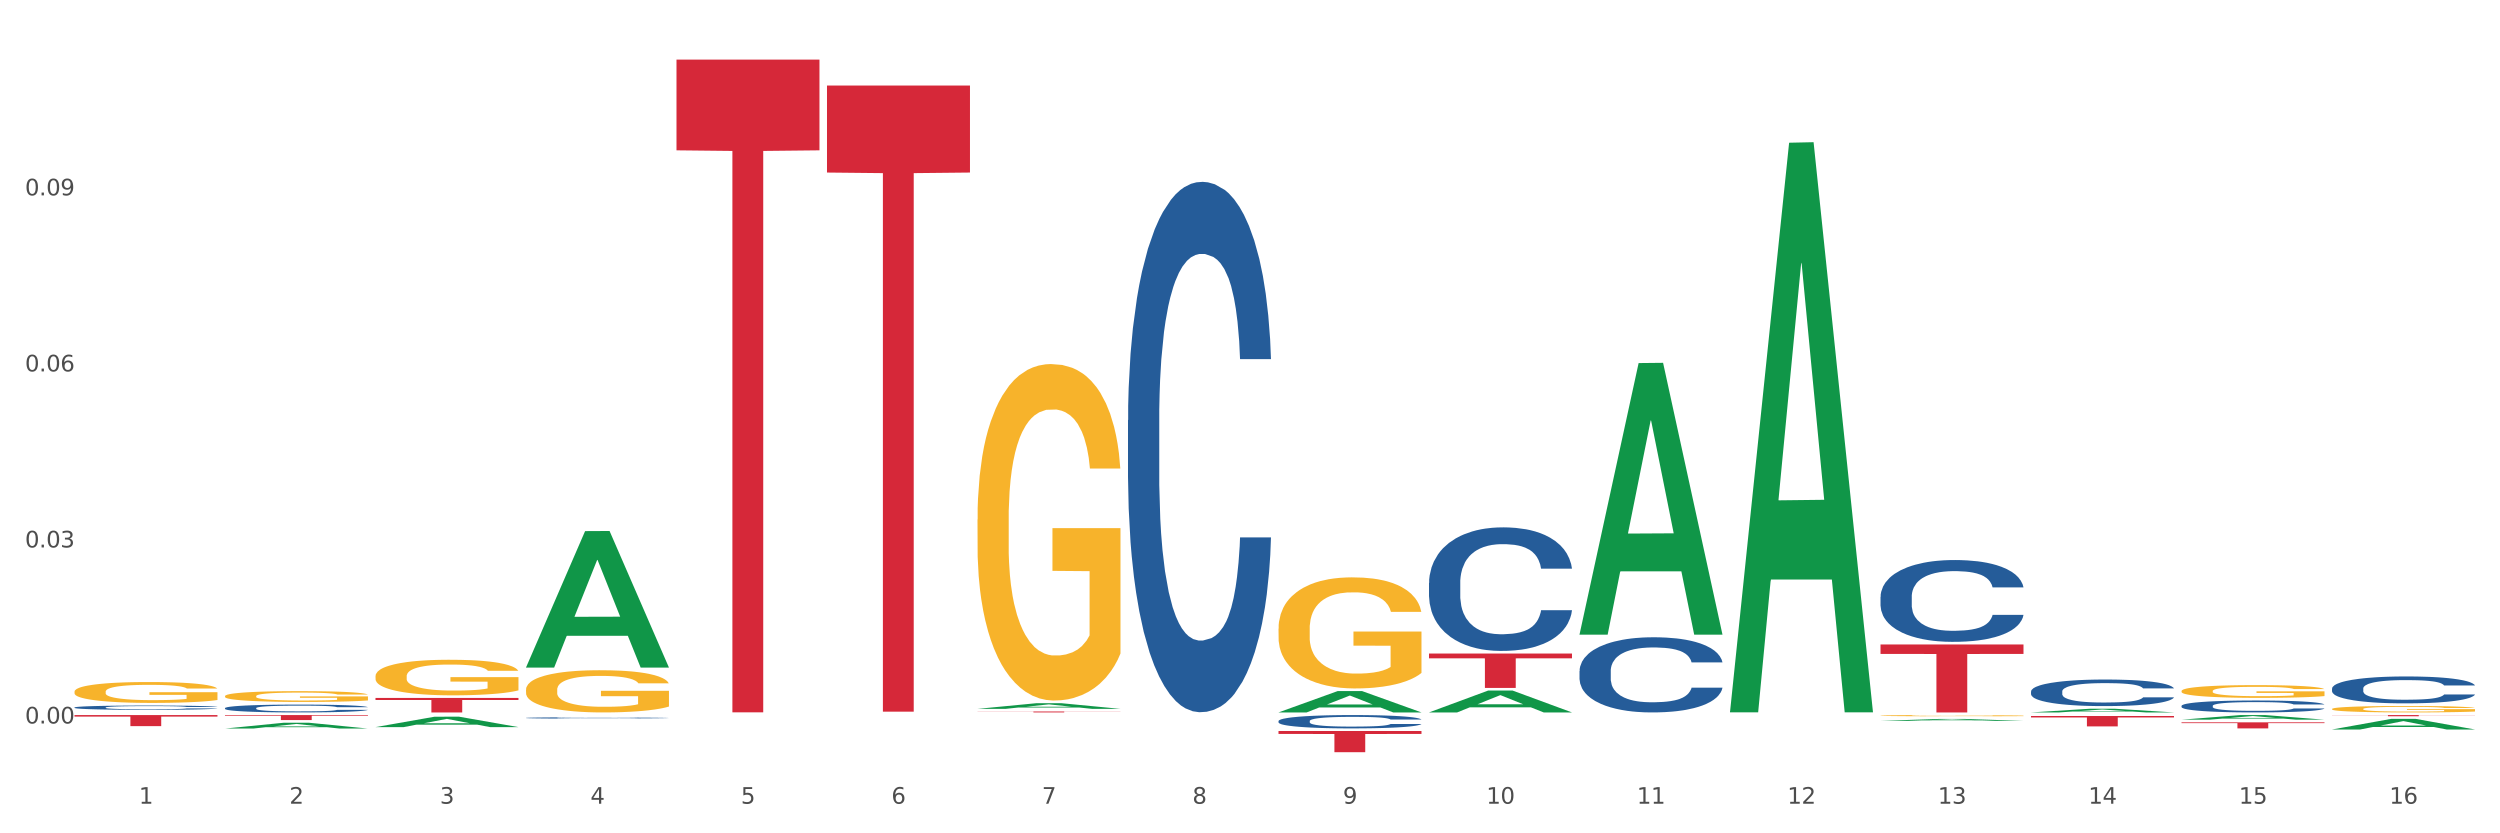 <?xml version="1.0" encoding="utf-8" standalone="no"?>
<!DOCTYPE svg PUBLIC "-//W3C//DTD SVG 1.1//EN"
  "http://www.w3.org/Graphics/SVG/1.1/DTD/svg11.dtd">
<svg xmlns:xlink="http://www.w3.org/1999/xlink" width="1080pt" height="360pt" viewBox="0 0 1080 360" xmlns="http://www.w3.org/2000/svg" version="1.1">
 <rect x="0" y="0" width="1080" height="360" fill="#333333" stroke="none"/>
 <defs>
  <style type="text/css">*{stroke-linejoin: round; stroke-linecap: butt}</style>
 </defs>
 <g id="figure_1">
  <g id="patch_1">
   <path d="M 0 360 
L 1080 360 
L 1080 0 
L 0 0 
z
" style="fill: #ffffff; stroke: #ffffff; stroke-linejoin: miter"/>
  </g>
  <g id="axes_1">
   <g id="matplotlib.axis_1">
    <g id="xtick_1">
     <g id="text_1">
      <!-- 1 -->
      <g style="fill: #4d4d4d" transform="translate(60.004 347.204) scale(0.096 -0.096)">
       <defs>
        <path id="DejaVuSans-31" d="M 794 531 
L 1825 531 
L 1825 4091 
L 703 3866 
L 703 4441 
L 1819 4666 
L 2450 4666 
L 2450 531 
L 3481 531 
L 3481 0 
L 794 0 
L 794 531 
z
" transform="scale(0.016)"/>
       </defs>
       <use xlink:href="#DejaVuSans-31"/>
      </g>
     </g>
    </g>
    <g id="xtick_2">
     <g id="text_2">
      <!-- 2 -->
      <g style="fill: #4d4d4d" transform="translate(125.021 347.204) scale(0.096 -0.096)">
       <defs>
        <path id="DejaVuSans-32" d="M 1228 531 
L 3431 531 
L 3431 0 
L 469 0 
L 469 531 
Q 828 903 1448 1529 
Q 2069 2156 2228 2338 
Q 2531 2678 2651 2914 
Q 2772 3150 2772 3378 
Q 2772 3750 2511 3984 
Q 2250 4219 1831 4219 
Q 1534 4219 1204 4116 
Q 875 4013 500 3803 
L 500 4441 
Q 881 4594 1212 4672 
Q 1544 4750 1819 4750 
Q 2544 4750 2975 4387 
Q 3406 4025 3406 3419 
Q 3406 3131 3298 2873 
Q 3191 2616 2906 2266 
Q 2828 2175 2409 1742 
Q 1991 1309 1228 531 
z
" transform="scale(0.016)"/>
       </defs>
       <use xlink:href="#DejaVuSans-32"/>
      </g>
     </g>
    </g>
    <g id="xtick_3">
     <g id="text_3">
      <!-- 3 -->
      <g style="fill: #4d4d4d" transform="translate(190.039 347.204) scale(0.096 -0.096)">
       <defs>
        <path id="DejaVuSans-33" d="M 2597 2516 
Q 3050 2419 3304 2112 
Q 3559 1806 3559 1356 
Q 3559 666 3084 287 
Q 2609 -91 1734 -91 
Q 1441 -91 1130 -33 
Q 819 25 488 141 
L 488 750 
Q 750 597 1062 519 
Q 1375 441 1716 441 
Q 2309 441 2620 675 
Q 2931 909 2931 1356 
Q 2931 1769 2642 2001 
Q 2353 2234 1838 2234 
L 1294 2234 
L 1294 2753 
L 1863 2753 
Q 2328 2753 2575 2939 
Q 2822 3125 2822 3475 
Q 2822 3834 2567 4026 
Q 2313 4219 1838 4219 
Q 1578 4219 1281 4162 
Q 984 4106 628 3988 
L 628 4550 
Q 988 4650 1302 4700 
Q 1616 4750 1894 4750 
Q 2613 4750 3031 4423 
Q 3450 4097 3450 3541 
Q 3450 3153 3228 2886 
Q 3006 2619 2597 2516 
z
" transform="scale(0.016)"/>
       </defs>
       <use xlink:href="#DejaVuSans-33"/>
      </g>
     </g>
    </g>
    <g id="xtick_4">
     <g id="text_4">
      <!-- 4 -->
      <g style="fill: #4d4d4d" transform="translate(255.056 347.204) scale(0.096 -0.096)">
       <defs>
        <path id="DejaVuSans-34" d="M 2419 4116 
L 825 1625 
L 2419 1625 
L 2419 4116 
z
M 2253 4666 
L 3047 4666 
L 3047 1625 
L 3713 1625 
L 3713 1100 
L 3047 1100 
L 3047 0 
L 2419 0 
L 2419 1100 
L 313 1100 
L 313 1709 
L 2253 4666 
z
" transform="scale(0.016)"/>
       </defs>
       <use xlink:href="#DejaVuSans-34"/>
      </g>
     </g>
    </g>
    <g id="xtick_5">
     <g id="text_5">
      <!-- 5 -->
      <g style="fill: #4d4d4d" transform="translate(320.073 347.204) scale(0.096 -0.096)">
       <defs>
        <path id="DejaVuSans-35" d="M 691 4666 
L 3169 4666 
L 3169 4134 
L 1269 4134 
L 1269 2991 
Q 1406 3038 1543 3061 
Q 1681 3084 1819 3084 
Q 2600 3084 3056 2656 
Q 3513 2228 3513 1497 
Q 3513 744 3044 326 
Q 2575 -91 1722 -91 
Q 1428 -91 1123 -41 
Q 819 9 494 109 
L 494 744 
Q 775 591 1075 516 
Q 1375 441 1709 441 
Q 2250 441 2565 725 
Q 2881 1009 2881 1497 
Q 2881 1984 2565 2268 
Q 2250 2553 1709 2553 
Q 1456 2553 1204 2497 
Q 953 2441 691 2322 
L 691 4666 
z
" transform="scale(0.016)"/>
       </defs>
       <use xlink:href="#DejaVuSans-35"/>
      </g>
     </g>
    </g>
    <g id="xtick_6">
     <g id="text_6">
      <!-- 6 -->
      <g style="fill: #4d4d4d" transform="translate(385.09 347.204) scale(0.096 -0.096)">
       <defs>
        <path id="DejaVuSans-36" d="M 2113 2584 
Q 1688 2584 1439 2293 
Q 1191 2003 1191 1497 
Q 1191 994 1439 701 
Q 1688 409 2113 409 
Q 2538 409 2786 701 
Q 3034 994 3034 1497 
Q 3034 2003 2786 2293 
Q 2538 2584 2113 2584 
z
M 3366 4563 
L 3366 3988 
Q 3128 4100 2886 4159 
Q 2644 4219 2406 4219 
Q 1781 4219 1451 3797 
Q 1122 3375 1075 2522 
Q 1259 2794 1537 2939 
Q 1816 3084 2150 3084 
Q 2853 3084 3261 2657 
Q 3669 2231 3669 1497 
Q 3669 778 3244 343 
Q 2819 -91 2113 -91 
Q 1303 -91 875 529 
Q 447 1150 447 2328 
Q 447 3434 972 4092 
Q 1497 4750 2381 4750 
Q 2619 4750 2861 4703 
Q 3103 4656 3366 4563 
z
" transform="scale(0.016)"/>
       </defs>
       <use xlink:href="#DejaVuSans-36"/>
      </g>
     </g>
    </g>
    <g id="xtick_7">
     <g id="text_7">
      <!-- 7 -->
      <g style="fill: #4d4d4d" transform="translate(450.108 347.204) scale(0.096 -0.096)">
       <defs>
        <path id="DejaVuSans-37" d="M 525 4666 
L 3525 4666 
L 3525 4397 
L 1831 0 
L 1172 0 
L 2766 4134 
L 525 4134 
L 525 4666 
z
" transform="scale(0.016)"/>
       </defs>
       <use xlink:href="#DejaVuSans-37"/>
      </g>
     </g>
    </g>
    <g id="xtick_8">
     <g id="text_8">
      <!-- 8 -->
      <g style="fill: #4d4d4d" transform="translate(515.125 347.204) scale(0.096 -0.096)">
       <defs>
        <path id="DejaVuSans-38" d="M 2034 2216 
Q 1584 2216 1326 1975 
Q 1069 1734 1069 1313 
Q 1069 891 1326 650 
Q 1584 409 2034 409 
Q 2484 409 2743 651 
Q 3003 894 3003 1313 
Q 3003 1734 2745 1975 
Q 2488 2216 2034 2216 
z
M 1403 2484 
Q 997 2584 770 2862 
Q 544 3141 544 3541 
Q 544 4100 942 4425 
Q 1341 4750 2034 4750 
Q 2731 4750 3128 4425 
Q 3525 4100 3525 3541 
Q 3525 3141 3298 2862 
Q 3072 2584 2669 2484 
Q 3125 2378 3379 2068 
Q 3634 1759 3634 1313 
Q 3634 634 3220 271 
Q 2806 -91 2034 -91 
Q 1263 -91 848 271 
Q 434 634 434 1313 
Q 434 1759 690 2068 
Q 947 2378 1403 2484 
z
M 1172 3481 
Q 1172 3119 1398 2916 
Q 1625 2713 2034 2713 
Q 2441 2713 2670 2916 
Q 2900 3119 2900 3481 
Q 2900 3844 2670 4047 
Q 2441 4250 2034 4250 
Q 1625 4250 1398 4047 
Q 1172 3844 1172 3481 
z
" transform="scale(0.016)"/>
       </defs>
       <use xlink:href="#DejaVuSans-38"/>
      </g>
     </g>
    </g>
    <g id="xtick_9">
     <g id="text_9">
      <!-- 9 -->
      <g style="fill: #4d4d4d" transform="translate(580.142 347.204) scale(0.096 -0.096)">
       <defs>
        <path id="DejaVuSans-39" d="M 703 97 
L 703 672 
Q 941 559 1184 500 
Q 1428 441 1663 441 
Q 2288 441 2617 861 
Q 2947 1281 2994 2138 
Q 2813 1869 2534 1725 
Q 2256 1581 1919 1581 
Q 1219 1581 811 2004 
Q 403 2428 403 3163 
Q 403 3881 828 4315 
Q 1253 4750 1959 4750 
Q 2769 4750 3195 4129 
Q 3622 3509 3622 2328 
Q 3622 1225 3098 567 
Q 2575 -91 1691 -91 
Q 1453 -91 1209 -44 
Q 966 3 703 97 
z
M 1959 2075 
Q 2384 2075 2632 2365 
Q 2881 2656 2881 3163 
Q 2881 3666 2632 3958 
Q 2384 4250 1959 4250 
Q 1534 4250 1286 3958 
Q 1038 3666 1038 3163 
Q 1038 2656 1286 2365 
Q 1534 2075 1959 2075 
z
" transform="scale(0.016)"/>
       </defs>
       <use xlink:href="#DejaVuSans-39"/>
      </g>
     </g>
    </g>
    <g id="xtick_10">
     <g id="text_10">
      <!-- 10 -->
      <g style="fill: #4d4d4d" transform="translate(642.105 347.204) scale(0.096 -0.096)">
       <defs>
        <path id="DejaVuSans-30" d="M 2034 4250 
Q 1547 4250 1301 3770 
Q 1056 3291 1056 2328 
Q 1056 1369 1301 889 
Q 1547 409 2034 409 
Q 2525 409 2770 889 
Q 3016 1369 3016 2328 
Q 3016 3291 2770 3770 
Q 2525 4250 2034 4250 
z
M 2034 4750 
Q 2819 4750 3233 4129 
Q 3647 3509 3647 2328 
Q 3647 1150 3233 529 
Q 2819 -91 2034 -91 
Q 1250 -91 836 529 
Q 422 1150 422 2328 
Q 422 3509 836 4129 
Q 1250 4750 2034 4750 
z
" transform="scale(0.016)"/>
       </defs>
       <use xlink:href="#DejaVuSans-31"/>
       <use xlink:href="#DejaVuSans-30" transform="translate(63.623 0)"/>
      </g>
     </g>
    </g>
    <g id="xtick_11">
     <g id="text_11">
      <!-- 11 -->
      <g style="fill: #4d4d4d" transform="translate(707.123 347.204) scale(0.096 -0.096)">
       <use xlink:href="#DejaVuSans-31"/>
       <use xlink:href="#DejaVuSans-31" transform="translate(63.623 0)"/>
      </g>
     </g>
    </g>
    <g id="xtick_12">
     <g id="text_12">
      <!-- 12 -->
      <g style="fill: #4d4d4d" transform="translate(772.14 347.204) scale(0.096 -0.096)">
       <use xlink:href="#DejaVuSans-31"/>
       <use xlink:href="#DejaVuSans-32" transform="translate(63.623 0)"/>
      </g>
     </g>
    </g>
    <g id="xtick_13">
     <g id="text_13">
      <!-- 13 -->
      <g style="fill: #4d4d4d" transform="translate(837.157 347.204) scale(0.096 -0.096)">
       <use xlink:href="#DejaVuSans-31"/>
       <use xlink:href="#DejaVuSans-33" transform="translate(63.623 0)"/>
      </g>
     </g>
    </g>
    <g id="xtick_14">
     <g id="text_14">
      <!-- 14 -->
      <g style="fill: #4d4d4d" transform="translate(902.174 347.204) scale(0.096 -0.096)">
       <use xlink:href="#DejaVuSans-31"/>
       <use xlink:href="#DejaVuSans-34" transform="translate(63.623 0)"/>
      </g>
     </g>
    </g>
    <g id="xtick_15">
     <g id="text_15">
      <!-- 15 -->
      <g style="fill: #4d4d4d" transform="translate(967.192 347.204) scale(0.096 -0.096)">
       <use xlink:href="#DejaVuSans-31"/>
       <use xlink:href="#DejaVuSans-35" transform="translate(63.623 0)"/>
      </g>
     </g>
    </g>
    <g id="xtick_16">
     <g id="text_16">
      <!-- 16 -->
      <g style="fill: #4d4d4d" transform="translate(1032.209 347.204) scale(0.096 -0.096)">
       <use xlink:href="#DejaVuSans-31"/>
       <use xlink:href="#DejaVuSans-36" transform="translate(63.623 0)"/>
      </g>
     </g>
    </g>
    <g id="xtick_17"/>
    <g id="xtick_18"/>
    <g id="xtick_19"/>
    <g id="xtick_20"/>
    <g id="xtick_21"/>
    <g id="xtick_22"/>
    <g id="xtick_23"/>
    <g id="xtick_24"/>
    <g id="xtick_25"/>
    <g id="xtick_26"/>
    <g id="xtick_27"/>
    <g id="xtick_28"/>
    <g id="xtick_29"/>
    <g id="xtick_30"/>
    <g id="xtick_31"/>
   </g>
   <g id="matplotlib.axis_2">
    <g id="ytick_1">
     <g id="text_17">
      <!-- 0.00 -->
      <g style="fill: #4d4d4d" transform="translate(10.8 312.551) scale(0.096 -0.096)">
       <defs>
        <path id="DejaVuSans-2e" d="M 684 794 
L 1344 794 
L 1344 0 
L 684 0 
L 684 794 
z
" transform="scale(0.016)"/>
       </defs>
       <use xlink:href="#DejaVuSans-30"/>
       <use xlink:href="#DejaVuSans-2e" transform="translate(63.623 0)"/>
       <use xlink:href="#DejaVuSans-30" transform="translate(95.41 0)"/>
       <use xlink:href="#DejaVuSans-30" transform="translate(159.033 0)"/>
      </g>
     </g>
    </g>
    <g id="ytick_2">
     <g id="text_18">
      <!-- 0.03 -->
      <g style="fill: #4d4d4d" transform="translate(10.8 236.502) scale(0.096 -0.096)">
       <use xlink:href="#DejaVuSans-30"/>
       <use xlink:href="#DejaVuSans-2e" transform="translate(63.623 0)"/>
       <use xlink:href="#DejaVuSans-30" transform="translate(95.41 0)"/>
       <use xlink:href="#DejaVuSans-33" transform="translate(159.033 0)"/>
      </g>
     </g>
    </g>
    <g id="ytick_3">
     <g id="text_19">
      <!-- 0.06 -->
      <g style="fill: #4d4d4d" transform="translate(10.8 160.453) scale(0.096 -0.096)">
       <use xlink:href="#DejaVuSans-30"/>
       <use xlink:href="#DejaVuSans-2e" transform="translate(63.623 0)"/>
       <use xlink:href="#DejaVuSans-30" transform="translate(95.41 0)"/>
       <use xlink:href="#DejaVuSans-36" transform="translate(159.033 0)"/>
      </g>
     </g>
    </g>
    <g id="ytick_4">
     <g id="text_20">
      <!-- 0.09 -->
      <g style="fill: #4d4d4d" transform="translate(10.8 84.404) scale(0.096 -0.096)">
       <use xlink:href="#DejaVuSans-30"/>
       <use xlink:href="#DejaVuSans-2e" transform="translate(63.623 0)"/>
       <use xlink:href="#DejaVuSans-30" transform="translate(95.41 0)"/>
       <use xlink:href="#DejaVuSans-39" transform="translate(159.033 0)"/>
      </g>
     </g>
    </g>
    <g id="ytick_5"/>
    <g id="ytick_6"/>
    <g id="ytick_7"/>
    <g id="ytick_8"/>
   </g>
   <g id="PolyCollection_1">
    <path d="M 97.192 314.735 
L 97.256 314.733 
L 122.727 312.21 
L 133.297 312.208 
L 158.959 314.74 
L 146.733 314.74 
L 141.193 314.15 
L 114.894 314.15 
L 114.703 314.16 
L 109.354 314.74 
L 97.192 314.74 
L 97.192 314.735 
L 118.206 313.798 
L 137.882 313.796 
L 128.139 312.747 
L 128.012 312.743 
L 127.884 312.75 
L 118.142 313.796 
L 118.206 313.798 
L 97.192 314.735 
z
" clip-path="url(#p3517bf3d1a)" style="fill: #109648"/>
    <path d="M 942.416 312.036 
L 1004.183 312.036 
L 1004.183 312.4 
L 979.886 312.403 
L 979.886 314.655 
L 966.567 314.655 
L 966.567 312.403 
L 942.416 312.4 
L 942.416 312.039 
L 942.416 312.036 
z
" clip-path="url(#p3517bf3d1a)" style="fill: #d62839"/>
    <path d="M 877.399 309.312 
L 939.166 309.312 
L 939.166 309.936 
L 914.869 309.94 
L 914.869 313.802 
L 901.549 313.802 
L 901.549 309.94 
L 877.399 309.936 
L 877.399 309.316 
L 877.399 309.312 
z
" clip-path="url(#p3517bf3d1a)" style="fill: #d62839"/>
    <path d="M 812.382 278.413 
L 874.148 278.413 
L 874.148 282.493 
L 849.852 282.52 
L 849.852 307.771 
L 836.532 307.771 
L 836.532 282.52 
L 812.382 282.493 
L 812.382 278.44 
L 812.382 278.413 
z
" clip-path="url(#p3517bf3d1a)" style="fill: #d62839"/>
    <path d="M 617.33 282.337 
L 679.097 282.337 
L 679.097 284.4 
L 654.8 284.414 
L 654.8 297.183 
L 641.481 297.183 
L 641.481 284.414 
L 617.33 284.4 
L 617.33 282.351 
L 617.33 282.337 
z
" clip-path="url(#p3517bf3d1a)" style="fill: #d62839"/>
    <path d="M 552.313 315.797 
L 614.079 315.797 
L 614.079 317.069 
L 589.783 317.077 
L 589.783 324.95 
L 576.463 324.95 
L 576.463 317.077 
L 552.313 317.069 
L 552.313 315.806 
L 552.313 315.797 
z
" clip-path="url(#p3517bf3d1a)" style="fill: #d62839"/>
    <path d="M 422.278 307.362 
L 484.045 307.362 
L 484.045 307.418 
L 459.748 307.418 
L 459.748 307.767 
L 446.429 307.767 
L 446.429 307.418 
L 422.278 307.418 
L 422.278 307.362 
L 422.278 307.362 
z
" clip-path="url(#p3517bf3d1a)" style="fill: #d62839"/>
    <path d="M 357.261 36.949 
L 419.028 36.949 
L 419.028 74.539 
L 394.731 74.793 
L 394.731 307.446 
L 381.412 307.446 
L 381.412 74.793 
L 357.261 74.539 
L 357.261 37.203 
L 357.261 36.949 
z
" clip-path="url(#p3517bf3d1a)" style="fill: #d62839"/>
    <path d="M 292.244 25.759 
L 354.01 25.759 
L 354.01 64.942 
L 329.714 65.207 
L 329.714 307.714 
L 316.394 307.714 
L 316.394 65.207 
L 292.244 64.942 
L 292.244 26.024 
L 292.244 25.759 
z
" clip-path="url(#p3517bf3d1a)" style="fill: #d62839"/>
    <path d="M 162.209 301.518 
L 223.976 301.518 
L 223.976 302.387 
L 199.679 302.393 
L 199.679 307.771 
L 186.36 307.771 
L 186.36 302.393 
L 162.209 302.387 
L 162.209 301.524 
L 162.209 301.518 
z
" clip-path="url(#p3517bf3d1a)" style="fill: #d62839"/>
    <path d="M 1007.434 308.903 
L 1069.2 308.903 
L 1069.2 308.975 
L 1044.903 308.976 
L 1044.903 309.421 
L 1031.584 309.421 
L 1031.584 308.976 
L 1007.434 308.975 
L 1007.434 308.904 
L 1007.434 308.903 
z
" clip-path="url(#p3517bf3d1a)" style="fill: #d62839"/>
    <path d="M 1007.434 297.45 
L 1007.507 297.44 
L 1007.507 297.142 
L 1007.726 296.739 
L 1008.529 295.996 
L 1009.551 295.433 
L 1011.303 294.775 
L 1012.252 294.499 
L 1013.493 294.191 
L 1016.049 293.692 
L 1018.969 293.268 
L 1021.013 293.034 
L 1022.547 292.885 
L 1025.978 292.62 
L 1027.949 292.503 
L 1029.994 292.408 
L 1031.746 292.344 
L 1034.666 292.27 
L 1037.003 292.238 
L 1039.704 292.227 
L 1041.967 292.238 
L 1044.961 292.28 
L 1049.341 292.408 
L 1051.021 292.482 
L 1053.284 292.609 
L 1055.62 292.779 
L 1057.518 292.949 
L 1059.709 293.193 
L 1061.972 293.512 
L 1064.162 293.915 
L 1065.696 294.287 
L 1066.937 294.68 
L 1068.032 295.157 
L 1068.835 295.677 
L 1069.2 296.113 
L 1055.839 296.113 
L 1055.474 295.72 
L 1054.744 295.295 
L 1054.014 295.009 
L 1053.211 294.775 
L 1051.97 294.51 
L 1050.875 294.34 
L 1049.049 294.138 
L 1047.37 294.011 
L 1045.983 293.936 
L 1044.304 293.873 
L 1040.726 293.809 
L 1038.171 293.809 
L 1036.565 293.83 
L 1034.593 293.883 
L 1032.914 293.958 
L 1030.943 294.085 
L 1029.41 294.223 
L 1027.876 294.404 
L 1027 294.531 
L 1025.686 294.764 
L 1024.81 294.956 
L 1023.642 295.285 
L 1022.985 295.518 
L 1021.817 296.123 
L 1021.306 296.569 
L 1021.086 296.877 
L 1020.94 297.217 
L 1020.94 298.873 
L 1021.379 299.616 
L 1021.744 299.934 
L 1022.328 300.295 
L 1023.423 300.762 
L 1025.029 301.219 
L 1026.708 301.548 
L 1028.095 301.75 
L 1029.41 301.898 
L 1030.724 302.015 
L 1032.33 302.121 
L 1033.644 302.185 
L 1035.615 302.248 
L 1037.952 302.28 
L 1039.777 302.28 
L 1043.501 302.227 
L 1045.18 302.174 
L 1046.786 302.1 
L 1048.538 301.983 
L 1049.925 301.856 
L 1050.728 301.76 
L 1052.043 301.558 
L 1053.065 301.346 
L 1053.941 301.102 
L 1054.525 300.89 
L 1055.182 300.571 
L 1055.693 300.21 
L 1055.839 300.019 
L 1069.2 300.019 
L 1068.908 300.401 
L 1068.397 300.773 
L 1067.375 301.272 
L 1066.572 301.558 
L 1065.33 301.909 
L 1064.016 302.206 
L 1062.191 302.535 
L 1060.512 302.779 
L 1058.76 302.992 
L 1056.861 303.183 
L 1053.43 303.448 
L 1052.189 303.522 
L 1049.56 303.65 
L 1047.516 303.724 
L 1044.523 303.798 
L 1041.456 303.841 
L 1038.244 303.851 
L 1035.396 303.83 
L 1032.257 303.767 
L 1030.286 303.703 
L 1028.095 303.607 
L 1025.54 303.459 
L 1023.131 303.278 
L 1020.867 303.066 
L 1018.75 302.822 
L 1016.779 302.546 
L 1014.224 302.089 
L 1012.325 301.643 
L 1010.938 301.229 
L 1009.989 300.879 
L 1009.04 300.433 
L 1008.529 300.125 
L 1007.726 299.382 
L 1007.434 298.692 
L 1007.434 297.45 
z
" clip-path="url(#p3517bf3d1a)" style="fill: #255c99"/>
    <path d="M 877.399 298.713 
L 877.472 298.703 
L 877.472 298.409 
L 877.691 298.011 
L 878.494 297.277 
L 879.516 296.721 
L 881.269 296.072 
L 882.218 295.799 
L 883.459 295.495 
L 886.014 295.002 
L 888.935 294.583 
L 890.979 294.352 
L 892.512 294.206 
L 895.944 293.944 
L 897.915 293.828 
L 899.959 293.734 
L 901.711 293.671 
L 904.632 293.598 
L 906.968 293.566 
L 909.67 293.556 
L 911.933 293.566 
L 914.926 293.608 
L 919.307 293.734 
L 920.986 293.807 
L 923.249 293.933 
L 925.586 294.101 
L 927.484 294.269 
L 929.674 294.51 
L 931.938 294.824 
L 934.128 295.222 
L 935.661 295.589 
L 936.902 295.977 
L 937.997 296.449 
L 938.8 296.963 
L 939.166 297.392 
L 925.805 297.392 
L 925.44 297.004 
L 924.71 296.585 
L 923.979 296.302 
L 923.176 296.072 
L 921.935 295.809 
L 920.84 295.642 
L 919.015 295.443 
L 917.336 295.317 
L 915.948 295.243 
L 914.269 295.18 
L 910.692 295.118 
L 908.136 295.118 
L 906.53 295.139 
L 904.559 295.191 
L 902.88 295.264 
L 900.908 295.39 
L 899.375 295.526 
L 897.842 295.705 
L 896.966 295.83 
L 895.652 296.061 
L 894.775 296.25 
L 893.607 296.575 
L 892.95 296.805 
L 891.782 297.403 
L 891.271 297.843 
L 891.052 298.147 
L 890.906 298.482 
L 890.906 300.118 
L 891.344 300.852 
L 891.709 301.166 
L 892.293 301.522 
L 893.388 301.984 
L 894.995 302.434 
L 896.674 302.759 
L 898.061 302.959 
L 899.375 303.105 
L 900.689 303.221 
L 902.296 303.325 
L 903.61 303.388 
L 905.581 303.451 
L 907.917 303.483 
L 909.743 303.483 
L 913.466 303.43 
L 915.145 303.378 
L 916.751 303.304 
L 918.504 303.189 
L 919.891 303.063 
L 920.694 302.969 
L 922.008 302.77 
L 923.03 302.56 
L 923.906 302.319 
L 924.491 302.109 
L 925.148 301.795 
L 925.659 301.439 
L 925.805 301.25 
L 939.166 301.25 
L 938.873 301.627 
L 938.362 301.994 
L 937.34 302.487 
L 936.537 302.77 
L 935.296 303.116 
L 933.982 303.409 
L 932.157 303.734 
L 930.477 303.975 
L 928.725 304.185 
L 926.827 304.374 
L 923.395 304.636 
L 922.154 304.709 
L 919.526 304.835 
L 917.482 304.908 
L 914.488 304.982 
L 911.422 305.024 
L 908.209 305.034 
L 905.362 305.013 
L 902.223 304.95 
L 900.251 304.887 
L 898.061 304.793 
L 895.506 304.646 
L 893.096 304.468 
L 890.833 304.258 
L 888.716 304.017 
L 886.744 303.745 
L 884.189 303.294 
L 882.291 302.854 
L 880.904 302.445 
L 879.954 302.099 
L 879.005 301.659 
L 878.494 301.355 
L 877.691 300.621 
L 877.399 299.94 
L 877.399 298.713 
z
" clip-path="url(#p3517bf3d1a)" style="fill: #255c99"/>
    <path d="M 812.382 257.815 
L 812.455 257.783 
L 812.455 256.879 
L 812.674 255.652 
L 813.477 253.393 
L 814.499 251.682 
L 816.251 249.681 
L 817.201 248.841 
L 818.442 247.905 
L 820.997 246.388 
L 823.917 245.097 
L 825.962 244.387 
L 827.495 243.935 
L 830.926 243.128 
L 832.898 242.773 
L 834.942 242.482 
L 836.694 242.288 
L 839.615 242.062 
L 841.951 241.966 
L 844.652 241.933 
L 846.916 241.966 
L 849.909 242.095 
L 854.29 242.482 
L 855.969 242.708 
L 858.232 243.095 
L 860.568 243.612 
L 862.467 244.128 
L 864.657 244.871 
L 866.92 245.839 
L 869.111 247.066 
L 870.644 248.196 
L 871.885 249.39 
L 872.98 250.843 
L 873.783 252.424 
L 874.148 253.748 
L 860.787 253.748 
L 860.422 252.554 
L 859.692 251.262 
L 858.962 250.391 
L 858.159 249.681 
L 856.918 248.874 
L 855.823 248.357 
L 853.998 247.744 
L 852.318 247.356 
L 850.931 247.13 
L 849.252 246.937 
L 845.674 246.743 
L 843.119 246.743 
L 841.513 246.808 
L 839.542 246.969 
L 837.862 247.195 
L 835.891 247.582 
L 834.358 248.002 
L 832.825 248.551 
L 831.949 248.938 
L 830.634 249.648 
L 829.758 250.229 
L 828.59 251.23 
L 827.933 251.94 
L 826.765 253.78 
L 826.254 255.136 
L 826.035 256.072 
L 825.889 257.105 
L 825.889 262.141 
L 826.327 264.4 
L 826.692 265.369 
L 827.276 266.466 
L 828.371 267.887 
L 829.977 269.275 
L 831.657 270.275 
L 833.044 270.889 
L 834.358 271.341 
L 835.672 271.696 
L 837.278 272.019 
L 838.592 272.212 
L 840.564 272.406 
L 842.9 272.503 
L 844.725 272.503 
L 848.449 272.341 
L 850.128 272.18 
L 851.734 271.954 
L 853.486 271.599 
L 854.874 271.212 
L 855.677 270.921 
L 856.991 270.308 
L 858.013 269.662 
L 858.889 268.92 
L 859.473 268.274 
L 860.13 267.306 
L 860.641 266.208 
L 860.787 265.627 
L 874.148 265.627 
L 873.856 266.789 
L 873.345 267.919 
L 872.323 269.436 
L 871.52 270.308 
L 870.279 271.373 
L 868.965 272.277 
L 867.139 273.278 
L 865.46 274.02 
L 863.708 274.666 
L 861.81 275.247 
L 858.378 276.054 
L 857.137 276.28 
L 854.509 276.667 
L 852.464 276.893 
L 849.471 277.119 
L 846.405 277.248 
L 843.192 277.28 
L 840.345 277.216 
L 837.205 277.022 
L 835.234 276.828 
L 833.044 276.538 
L 830.488 276.086 
L 828.079 275.537 
L 825.816 274.892 
L 823.698 274.149 
L 821.727 273.31 
L 819.172 271.922 
L 817.274 270.566 
L 815.886 269.307 
L 814.937 268.242 
L 813.988 266.886 
L 813.477 265.95 
L 812.674 263.69 
L 812.382 261.592 
L 812.382 257.815 
z
" clip-path="url(#p3517bf3d1a)" style="fill: #255c99"/>
    <path d="M 682.347 289.888 
L 682.42 289.859 
L 682.42 289.028 
L 682.639 287.901 
L 683.443 285.826 
L 684.465 284.254 
L 686.217 282.415 
L 687.166 281.644 
L 688.407 280.784 
L 690.963 279.39 
L 693.883 278.204 
L 695.927 277.552 
L 697.46 277.136 
L 700.892 276.395 
L 702.863 276.069 
L 704.907 275.802 
L 706.66 275.624 
L 709.58 275.416 
L 711.916 275.327 
L 714.618 275.298 
L 716.881 275.327 
L 719.875 275.446 
L 724.255 275.802 
L 725.934 276.009 
L 728.198 276.365 
L 730.534 276.84 
L 732.432 277.314 
L 734.623 277.996 
L 736.886 278.886 
L 739.076 280.013 
L 740.609 281.051 
L 741.85 282.148 
L 742.946 283.483 
L 743.749 284.936 
L 744.114 286.152 
L 730.753 286.152 
L 730.388 285.054 
L 729.658 283.868 
L 728.928 283.068 
L 728.125 282.415 
L 726.883 281.674 
L 725.788 281.199 
L 723.963 280.636 
L 722.284 280.28 
L 720.897 280.072 
L 719.217 279.894 
L 715.64 279.716 
L 713.085 279.716 
L 711.478 279.776 
L 709.507 279.924 
L 707.828 280.132 
L 705.857 280.487 
L 704.323 280.873 
L 702.79 281.377 
L 701.914 281.733 
L 700.6 282.385 
L 699.724 282.919 
L 698.556 283.839 
L 697.899 284.491 
L 696.73 286.181 
L 696.219 287.427 
L 696 288.287 
L 695.854 289.236 
L 695.854 293.862 
L 696.292 295.938 
L 696.657 296.828 
L 697.241 297.836 
L 698.337 299.141 
L 699.943 300.416 
L 701.622 301.336 
L 703.009 301.899 
L 704.323 302.314 
L 705.638 302.64 
L 707.244 302.937 
L 708.558 303.115 
L 710.529 303.293 
L 712.866 303.382 
L 714.691 303.382 
L 718.414 303.233 
L 720.094 303.085 
L 721.7 302.878 
L 723.452 302.551 
L 724.839 302.196 
L 725.642 301.929 
L 726.956 301.365 
L 727.979 300.772 
L 728.855 300.09 
L 729.439 299.497 
L 730.096 298.607 
L 730.607 297.599 
L 730.753 297.065 
L 744.114 297.065 
L 743.822 298.133 
L 743.311 299.171 
L 742.289 300.564 
L 741.485 301.365 
L 740.244 302.344 
L 738.93 303.174 
L 737.105 304.094 
L 735.426 304.776 
L 733.673 305.369 
L 731.775 305.903 
L 728.344 306.644 
L 727.102 306.852 
L 724.474 307.207 
L 722.43 307.415 
L 719.436 307.623 
L 716.37 307.741 
L 713.158 307.771 
L 710.31 307.712 
L 707.171 307.534 
L 705.2 307.356 
L 703.009 307.089 
L 700.454 306.674 
L 698.045 306.169 
L 695.781 305.576 
L 693.664 304.894 
L 691.693 304.123 
L 689.137 302.848 
L 687.239 301.602 
L 685.852 300.446 
L 684.903 299.467 
L 683.954 298.222 
L 683.443 297.362 
L 682.639 295.286 
L 682.347 293.358 
L 682.347 289.888 
z
" clip-path="url(#p3517bf3d1a)" style="fill: #255c99"/>
    <path d="M 617.33 251.805 
L 617.403 251.756 
L 617.403 250.391 
L 617.622 248.539 
L 618.425 245.126 
L 619.447 242.542 
L 621.2 239.519 
L 622.149 238.251 
L 623.39 236.837 
L 625.945 234.546 
L 628.866 232.596 
L 630.91 231.523 
L 632.443 230.841 
L 635.875 229.622 
L 637.846 229.085 
L 639.89 228.647 
L 641.642 228.354 
L 644.563 228.013 
L 646.899 227.866 
L 649.601 227.818 
L 651.864 227.866 
L 654.857 228.061 
L 659.238 228.647 
L 660.917 228.988 
L 663.18 229.573 
L 665.517 230.353 
L 667.415 231.133 
L 669.605 232.254 
L 671.869 233.717 
L 674.059 235.57 
L 675.592 237.276 
L 676.833 239.08 
L 677.928 241.274 
L 678.732 243.663 
L 679.097 245.662 
L 665.736 245.662 
L 665.371 243.858 
L 664.641 241.908 
L 663.91 240.592 
L 663.107 239.519 
L 661.866 238.3 
L 660.771 237.52 
L 658.946 236.594 
L 657.267 236.009 
L 655.879 235.667 
L 654.2 235.375 
L 650.623 235.082 
L 648.067 235.082 
L 646.461 235.18 
L 644.49 235.423 
L 642.811 235.765 
L 640.839 236.35 
L 639.306 236.984 
L 637.773 237.812 
L 636.897 238.398 
L 635.583 239.47 
L 634.707 240.348 
L 633.538 241.859 
L 632.881 242.932 
L 631.713 245.711 
L 631.202 247.759 
L 630.983 249.172 
L 630.837 250.733 
L 630.837 258.338 
L 631.275 261.751 
L 631.64 263.214 
L 632.224 264.872 
L 633.319 267.017 
L 634.926 269.113 
L 636.605 270.625 
L 637.992 271.551 
L 639.306 272.234 
L 640.62 272.77 
L 642.227 273.257 
L 643.541 273.55 
L 645.512 273.842 
L 647.848 273.989 
L 649.674 273.989 
L 653.397 273.745 
L 655.076 273.501 
L 656.683 273.16 
L 658.435 272.624 
L 659.822 272.039 
L 660.625 271.6 
L 661.939 270.673 
L 662.961 269.698 
L 663.837 268.577 
L 664.422 267.602 
L 665.079 266.139 
L 665.59 264.481 
L 665.736 263.604 
L 679.097 263.604 
L 678.805 265.359 
L 678.293 267.066 
L 677.271 269.357 
L 676.468 270.673 
L 675.227 272.282 
L 673.913 273.647 
L 672.088 275.159 
L 670.408 276.28 
L 668.656 277.255 
L 666.758 278.133 
L 663.326 279.352 
L 662.085 279.693 
L 659.457 280.278 
L 657.413 280.619 
L 654.419 280.961 
L 651.353 281.156 
L 648.14 281.204 
L 645.293 281.107 
L 642.154 280.814 
L 640.182 280.522 
L 637.992 280.083 
L 635.437 279.401 
L 633.027 278.572 
L 630.764 277.597 
L 628.647 276.475 
L 626.675 275.208 
L 624.12 273.111 
L 622.222 271.063 
L 620.835 269.162 
L 619.886 267.553 
L 618.936 265.505 
L 618.425 264.091 
L 617.622 260.679 
L 617.33 257.51 
L 617.33 251.805 
z
" clip-path="url(#p3517bf3d1a)" style="fill: #255c99"/>
    <path d="M 552.313 311.492 
L 552.386 311.487 
L 552.386 311.339 
L 552.605 311.139 
L 553.408 310.771 
L 554.43 310.492 
L 556.182 310.166 
L 557.132 310.029 
L 558.373 309.877 
L 560.928 309.629 
L 563.848 309.419 
L 565.893 309.303 
L 567.426 309.23 
L 570.857 309.098 
L 572.829 309.04 
L 574.873 308.993 
L 576.625 308.961 
L 579.546 308.924 
L 581.882 308.909 
L 584.583 308.903 
L 586.847 308.909 
L 589.84 308.93 
L 594.221 308.993 
L 595.9 309.03 
L 598.163 309.093 
L 600.499 309.177 
L 602.398 309.261 
L 604.588 309.382 
L 606.851 309.54 
L 609.042 309.74 
L 610.575 309.924 
L 611.816 310.119 
L 612.911 310.355 
L 613.714 310.613 
L 614.079 310.829 
L 600.718 310.829 
L 600.353 310.634 
L 599.623 310.424 
L 598.893 310.282 
L 598.09 310.166 
L 596.849 310.035 
L 595.754 309.95 
L 593.929 309.85 
L 592.249 309.787 
L 590.862 309.75 
L 589.183 309.719 
L 585.605 309.687 
L 583.05 309.687 
L 581.444 309.698 
L 579.473 309.724 
L 577.793 309.761 
L 575.822 309.824 
L 574.289 309.893 
L 572.756 309.982 
L 571.88 310.045 
L 570.565 310.161 
L 569.689 310.256 
L 568.521 310.419 
L 567.864 310.534 
L 566.696 310.834 
L 566.185 311.055 
L 565.966 311.208 
L 565.82 311.376 
L 565.82 312.197 
L 566.258 312.565 
L 566.623 312.723 
L 567.207 312.902 
L 568.302 313.133 
L 569.908 313.36 
L 571.588 313.523 
L 572.975 313.623 
L 574.289 313.696 
L 575.603 313.754 
L 577.209 313.807 
L 578.523 313.838 
L 580.495 313.87 
L 582.831 313.886 
L 584.656 313.886 
L 588.38 313.859 
L 590.059 313.833 
L 591.665 313.796 
L 593.418 313.738 
L 594.805 313.675 
L 595.608 313.628 
L 596.922 313.528 
L 597.944 313.423 
L 598.82 313.302 
L 599.404 313.197 
L 600.061 313.039 
L 600.572 312.86 
L 600.718 312.765 
L 614.079 312.765 
L 613.787 312.954 
L 613.276 313.139 
L 612.254 313.386 
L 611.451 313.528 
L 610.21 313.702 
L 608.896 313.849 
L 607.07 314.012 
L 605.391 314.133 
L 603.639 314.238 
L 601.741 314.333 
L 598.309 314.464 
L 597.068 314.501 
L 594.44 314.564 
L 592.395 314.601 
L 589.402 314.638 
L 586.336 314.659 
L 583.123 314.664 
L 580.276 314.654 
L 577.136 314.622 
L 575.165 314.591 
L 572.975 314.543 
L 570.419 314.47 
L 568.01 314.38 
L 565.747 314.275 
L 563.629 314.154 
L 561.658 314.017 
L 559.103 313.791 
L 557.205 313.57 
L 555.817 313.365 
L 554.868 313.191 
L 553.919 312.97 
L 553.408 312.818 
L 552.605 312.449 
L 552.313 312.107 
L 552.313 311.492 
z
" clip-path="url(#p3517bf3d1a)" style="fill: #255c99"/>
    <path d="M 487.296 181.508 
L 487.369 181.299 
L 487.369 175.44 
L 487.588 167.488 
L 488.391 152.841 
L 489.413 141.751 
L 491.165 128.778 
L 492.114 123.337 
L 493.356 117.269 
L 495.911 107.434 
L 498.831 99.064 
L 500.876 94.461 
L 502.409 91.531 
L 505.84 86.3 
L 507.811 83.998 
L 509.856 82.115 
L 511.608 80.86 
L 514.528 79.395 
L 516.865 78.767 
L 519.566 78.558 
L 521.829 78.767 
L 524.823 79.604 
L 529.203 82.115 
L 530.883 83.58 
L 533.146 86.091 
L 535.482 89.439 
L 537.38 92.787 
L 539.571 97.6 
L 541.834 103.877 
L 544.024 111.828 
L 545.558 119.152 
L 546.799 126.894 
L 547.894 136.31 
L 548.697 146.564 
L 549.062 155.143 
L 535.701 155.143 
L 535.336 147.401 
L 534.606 139.031 
L 533.876 133.381 
L 533.073 128.778 
L 531.832 123.546 
L 530.737 120.198 
L 528.911 116.223 
L 527.232 113.712 
L 525.845 112.247 
L 524.166 110.991 
L 520.588 109.736 
L 518.033 109.736 
L 516.427 110.154 
L 514.455 111.201 
L 512.776 112.665 
L 510.805 115.176 
L 509.272 117.897 
L 507.738 121.454 
L 506.862 123.965 
L 505.548 128.568 
L 504.672 132.335 
L 503.504 138.821 
L 502.847 143.425 
L 501.679 155.352 
L 501.168 164.141 
L 500.949 170.209 
L 500.803 176.905 
L 500.803 209.547 
L 501.241 224.195 
L 501.606 230.472 
L 502.19 237.587 
L 503.285 246.794 
L 504.891 255.791 
L 506.57 262.278 
L 507.957 266.254 
L 509.272 269.183 
L 510.586 271.485 
L 512.192 273.577 
L 513.506 274.833 
L 515.478 276.088 
L 517.814 276.716 
L 519.639 276.716 
L 523.363 275.67 
L 525.042 274.624 
L 526.648 273.159 
L 528.4 270.857 
L 529.787 268.346 
L 530.591 266.463 
L 531.905 262.487 
L 532.927 258.302 
L 533.803 253.49 
L 534.387 249.305 
L 535.044 243.027 
L 535.555 235.913 
L 535.701 232.146 
L 549.062 232.146 
L 548.77 239.679 
L 548.259 247.003 
L 547.237 256.838 
L 546.434 262.487 
L 545.193 269.392 
L 543.878 275.251 
L 542.053 281.738 
L 540.374 286.551 
L 538.622 290.736 
L 536.723 294.502 
L 533.292 299.733 
L 532.051 301.198 
L 529.422 303.709 
L 527.378 305.174 
L 524.385 306.639 
L 521.318 307.476 
L 518.106 307.685 
L 515.258 307.266 
L 512.119 306.011 
L 510.148 304.755 
L 507.957 302.872 
L 505.402 299.943 
L 502.993 296.385 
L 500.73 292.201 
L 498.612 287.388 
L 496.641 281.947 
L 494.086 272.95 
L 492.187 264.161 
L 490.8 256.001 
L 489.851 249.095 
L 488.902 240.307 
L 488.391 234.239 
L 487.588 219.591 
L 487.296 205.99 
L 487.296 181.508 
z
" clip-path="url(#p3517bf3d1a)" style="fill: #255c99"/>
    <path d="M 227.227 310.134 
L 227.3 310.133 
L 227.3 310.118 
L 227.519 310.098 
L 228.322 310.061 
L 229.344 310.032 
L 231.096 309.999 
L 232.045 309.985 
L 233.287 309.97 
L 235.842 309.945 
L 238.762 309.923 
L 240.807 309.912 
L 242.34 309.904 
L 245.771 309.891 
L 247.743 309.885 
L 249.787 309.88 
L 251.539 309.877 
L 254.459 309.873 
L 256.796 309.872 
L 259.497 309.871 
L 261.76 309.872 
L 264.754 309.874 
L 269.134 309.88 
L 270.814 309.884 
L 273.077 309.89 
L 275.413 309.899 
L 277.312 309.907 
L 279.502 309.92 
L 281.765 309.936 
L 283.955 309.956 
L 285.489 309.975 
L 286.73 309.994 
L 287.825 310.018 
L 288.628 310.045 
L 288.993 310.067 
L 275.632 310.067 
L 275.267 310.047 
L 274.537 310.025 
L 273.807 310.011 
L 273.004 309.999 
L 271.763 309.986 
L 270.668 309.977 
L 268.842 309.967 
L 267.163 309.961 
L 265.776 309.957 
L 264.097 309.954 
L 260.519 309.951 
L 257.964 309.951 
L 256.358 309.952 
L 254.386 309.954 
L 252.707 309.958 
L 250.736 309.965 
L 249.203 309.971 
L 247.669 309.981 
L 246.793 309.987 
L 245.479 309.999 
L 244.603 310.008 
L 243.435 310.025 
L 242.778 310.037 
L 241.61 310.067 
L 241.099 310.089 
L 240.88 310.105 
L 240.734 310.122 
L 240.734 310.205 
L 241.172 310.243 
L 241.537 310.259 
L 242.121 310.277 
L 243.216 310.3 
L 244.822 310.323 
L 246.501 310.34 
L 247.889 310.35 
L 249.203 310.358 
L 250.517 310.363 
L 252.123 310.369 
L 253.437 310.372 
L 255.409 310.375 
L 257.745 310.377 
L 259.57 310.377 
L 263.294 310.374 
L 264.973 310.371 
L 266.579 310.368 
L 268.331 310.362 
L 269.718 310.355 
L 270.522 310.351 
L 271.836 310.34 
L 272.858 310.33 
L 273.734 310.317 
L 274.318 310.307 
L 274.975 310.291 
L 275.486 310.273 
L 275.632 310.263 
L 288.993 310.263 
L 288.701 310.282 
L 288.19 310.301 
L 287.168 310.326 
L 286.365 310.34 
L 285.124 310.358 
L 283.809 310.373 
L 281.984 310.39 
L 280.305 310.402 
L 278.553 310.413 
L 276.654 310.422 
L 273.223 310.436 
L 271.982 310.439 
L 269.353 310.446 
L 267.309 310.449 
L 264.316 310.453 
L 261.249 310.455 
L 258.037 310.456 
L 255.19 310.455 
L 252.05 310.452 
L 250.079 310.448 
L 247.889 310.444 
L 245.333 310.436 
L 242.924 310.427 
L 240.661 310.416 
L 238.543 310.404 
L 236.572 310.39 
L 234.017 310.367 
L 232.118 310.345 
L 230.731 310.324 
L 229.782 310.306 
L 228.833 310.284 
L 228.322 310.268 
L 227.519 310.231 
L 227.227 310.196 
L 227.227 310.134 
z
" clip-path="url(#p3517bf3d1a)" style="fill: #255c99"/>
    <path d="M 97.192 305.903 
L 97.265 305.9 
L 97.265 305.813 
L 97.484 305.695 
L 98.287 305.479 
L 99.31 305.314 
L 101.062 305.122 
L 102.011 305.042 
L 103.252 304.952 
L 105.807 304.806 
L 108.728 304.682 
L 110.772 304.614 
L 112.305 304.571 
L 115.737 304.494 
L 117.708 304.459 
L 119.752 304.432 
L 121.505 304.413 
L 124.425 304.391 
L 126.761 304.382 
L 129.463 304.379 
L 131.726 304.382 
L 134.719 304.394 
L 139.1 304.432 
L 140.779 304.453 
L 143.042 304.49 
L 145.379 304.54 
L 147.277 304.59 
L 149.467 304.661 
L 151.731 304.754 
L 153.921 304.871 
L 155.454 304.98 
L 156.695 305.094 
L 157.79 305.234 
L 158.594 305.386 
L 158.959 305.513 
L 145.598 305.513 
L 145.233 305.398 
L 144.503 305.274 
L 143.773 305.191 
L 142.969 305.122 
L 141.728 305.045 
L 140.633 304.995 
L 138.808 304.937 
L 137.129 304.899 
L 135.741 304.878 
L 134.062 304.859 
L 130.485 304.84 
L 127.929 304.84 
L 126.323 304.847 
L 124.352 304.862 
L 122.673 304.884 
L 120.701 304.921 
L 119.168 304.961 
L 117.635 305.014 
L 116.759 305.051 
L 115.445 305.119 
L 114.569 305.175 
L 113.4 305.271 
L 112.743 305.339 
L 111.575 305.516 
L 111.064 305.646 
L 110.845 305.736 
L 110.699 305.835 
L 110.699 306.318 
L 111.137 306.535 
L 111.502 306.628 
L 112.086 306.733 
L 113.181 306.869 
L 114.788 307.003 
L 116.467 307.099 
L 117.854 307.158 
L 119.168 307.201 
L 120.482 307.235 
L 122.089 307.266 
L 123.403 307.285 
L 125.374 307.303 
L 127.71 307.312 
L 129.536 307.312 
L 133.259 307.297 
L 134.938 307.281 
L 136.545 307.26 
L 138.297 307.226 
L 139.684 307.188 
L 140.487 307.161 
L 141.801 307.102 
L 142.823 307.04 
L 143.7 306.969 
L 144.284 306.907 
L 144.941 306.814 
L 145.452 306.708 
L 145.598 306.653 
L 158.959 306.653 
L 158.667 306.764 
L 158.156 306.873 
L 157.133 307.018 
L 156.33 307.102 
L 155.089 307.204 
L 153.775 307.291 
L 151.95 307.387 
L 150.27 307.458 
L 148.518 307.52 
L 146.62 307.576 
L 143.188 307.653 
L 141.947 307.675 
L 139.319 307.712 
L 137.275 307.734 
L 134.281 307.755 
L 131.215 307.768 
L 128.002 307.771 
L 125.155 307.765 
L 122.016 307.746 
L 120.044 307.727 
L 117.854 307.7 
L 115.299 307.656 
L 112.889 307.604 
L 110.626 307.542 
L 108.509 307.47 
L 106.538 307.39 
L 103.982 307.257 
L 102.084 307.127 
L 100.697 307.006 
L 99.748 306.904 
L 98.798 306.773 
L 98.287 306.684 
L 97.484 306.467 
L 97.192 306.265 
L 97.192 305.903 
z
" clip-path="url(#p3517bf3d1a)" style="fill: #255c99"/>
    <path d="M 32.175 305.625 
L 32.248 305.624 
L 32.248 305.576 
L 32.467 305.512 
L 33.27 305.394 
L 34.292 305.304 
L 36.045 305.199 
L 36.994 305.155 
L 38.235 305.106 
L 40.79 305.026 
L 43.711 304.959 
L 45.755 304.921 
L 47.288 304.898 
L 50.72 304.855 
L 52.691 304.837 
L 54.735 304.822 
L 56.487 304.811 
L 59.408 304.8 
L 61.744 304.795 
L 64.445 304.793 
L 66.709 304.795 
L 69.702 304.801 
L 74.083 304.822 
L 75.762 304.833 
L 78.025 304.854 
L 80.362 304.881 
L 82.26 304.908 
L 84.45 304.947 
L 86.713 304.998 
L 88.904 305.062 
L 90.437 305.121 
L 91.678 305.184 
L 92.773 305.26 
L 93.576 305.343 
L 93.941 305.412 
L 80.581 305.412 
L 80.216 305.35 
L 79.485 305.282 
L 78.755 305.236 
L 77.952 305.199 
L 76.711 305.157 
L 75.616 305.13 
L 73.791 305.097 
L 72.111 305.077 
L 70.724 305.065 
L 69.045 305.055 
L 65.468 305.045 
L 62.912 305.045 
L 61.306 305.048 
L 59.335 305.057 
L 57.655 305.069 
L 55.684 305.089 
L 54.151 305.111 
L 52.618 305.14 
L 51.742 305.16 
L 50.427 305.197 
L 49.551 305.228 
L 48.383 305.28 
L 47.726 305.317 
L 46.558 305.414 
L 46.047 305.485 
L 45.828 305.534 
L 45.682 305.588 
L 45.682 305.852 
L 46.12 305.971 
L 46.485 306.021 
L 47.069 306.079 
L 48.164 306.153 
L 49.77 306.226 
L 51.45 306.278 
L 52.837 306.311 
L 54.151 306.334 
L 55.465 306.353 
L 57.071 306.37 
L 58.386 306.38 
L 60.357 306.39 
L 62.693 306.395 
L 64.518 306.395 
L 68.242 306.387 
L 69.921 306.378 
L 71.527 306.366 
L 73.28 306.348 
L 74.667 306.328 
L 75.47 306.312 
L 76.784 306.28 
L 77.806 306.246 
L 78.682 306.207 
L 79.266 306.174 
L 79.923 306.123 
L 80.435 306.065 
L 80.581 306.035 
L 93.941 306.035 
L 93.649 306.096 
L 93.138 306.155 
L 92.116 306.234 
L 91.313 306.28 
L 90.072 306.336 
L 88.758 306.383 
L 86.932 306.436 
L 85.253 306.475 
L 83.501 306.509 
L 81.603 306.539 
L 78.171 306.581 
L 76.93 306.593 
L 74.302 306.614 
L 72.257 306.625 
L 69.264 306.637 
L 66.198 306.644 
L 62.985 306.646 
L 60.138 306.642 
L 56.998 306.632 
L 55.027 306.622 
L 52.837 306.607 
L 50.281 306.583 
L 47.872 306.554 
L 45.609 306.52 
L 43.492 306.482 
L 41.52 306.438 
L 38.965 306.365 
L 37.067 306.294 
L 35.679 306.228 
L 34.73 306.172 
L 33.781 306.101 
L 33.27 306.052 
L 32.467 305.933 
L 32.175 305.823 
L 32.175 305.625 
z
" clip-path="url(#p3517bf3d1a)" style="fill: #255c99"/>
    <path d="M 942.416 304.93 
L 942.489 304.926 
L 942.489 304.794 
L 942.708 304.615 
L 943.512 304.285 
L 944.534 304.035 
L 946.286 303.743 
L 947.235 303.621 
L 948.476 303.484 
L 951.032 303.263 
L 953.952 303.074 
L 955.996 302.971 
L 957.529 302.905 
L 960.961 302.787 
L 962.932 302.735 
L 964.976 302.693 
L 966.729 302.665 
L 969.649 302.632 
L 971.985 302.617 
L 974.687 302.613 
L 976.95 302.617 
L 979.943 302.636 
L 984.324 302.693 
L 986.003 302.726 
L 988.267 302.782 
L 990.603 302.858 
L 992.501 302.933 
L 994.691 303.041 
L 996.955 303.183 
L 999.145 303.362 
L 1000.678 303.527 
L 1001.919 303.701 
L 1003.015 303.913 
L 1003.818 304.144 
L 1004.183 304.337 
L 990.822 304.337 
L 990.457 304.163 
L 989.727 303.974 
L 988.997 303.847 
L 988.194 303.743 
L 986.952 303.626 
L 985.857 303.55 
L 984.032 303.461 
L 982.353 303.404 
L 980.966 303.371 
L 979.286 303.343 
L 975.709 303.315 
L 973.154 303.315 
L 971.547 303.324 
L 969.576 303.348 
L 967.897 303.381 
L 965.926 303.437 
L 964.392 303.498 
L 962.859 303.578 
L 961.983 303.635 
L 960.669 303.739 
L 959.793 303.823 
L 958.625 303.969 
L 957.967 304.073 
L 956.799 304.342 
L 956.288 304.539 
L 956.069 304.676 
L 955.923 304.827 
L 955.923 305.562 
L 956.361 305.891 
L 956.726 306.033 
L 957.31 306.193 
L 958.406 306.4 
L 960.012 306.603 
L 961.691 306.749 
L 963.078 306.838 
L 964.392 306.904 
L 965.707 306.956 
L 967.313 307.003 
L 968.627 307.031 
L 970.598 307.06 
L 972.935 307.074 
L 974.76 307.074 
L 978.483 307.05 
L 980.163 307.027 
L 981.769 306.994 
L 983.521 306.942 
L 984.908 306.885 
L 985.711 306.843 
L 987.025 306.753 
L 988.048 306.659 
L 988.924 306.551 
L 989.508 306.457 
L 990.165 306.315 
L 990.676 306.155 
L 990.822 306.07 
L 1004.183 306.07 
L 1003.891 306.24 
L 1003.38 306.405 
L 1002.358 306.626 
L 1001.554 306.753 
L 1000.313 306.909 
L 998.999 307.041 
L 997.174 307.187 
L 995.495 307.295 
L 993.742 307.389 
L 991.844 307.474 
L 988.413 307.592 
L 987.171 307.625 
L 984.543 307.681 
L 982.499 307.714 
L 979.505 307.747 
L 976.439 307.766 
L 973.227 307.771 
L 970.379 307.761 
L 967.24 307.733 
L 965.268 307.705 
L 963.078 307.663 
L 960.523 307.597 
L 958.114 307.516 
L 955.85 307.422 
L 953.733 307.314 
L 951.762 307.191 
L 949.206 306.989 
L 947.308 306.791 
L 945.921 306.607 
L 944.972 306.452 
L 944.023 306.254 
L 943.512 306.117 
L 942.708 305.788 
L 942.416 305.482 
L 942.416 304.93 
z
" clip-path="url(#p3517bf3d1a)" style="fill: #255c99"/>
    <path d="M 32.175 308.903 
L 93.941 308.903 
L 93.941 309.567 
L 69.645 309.571 
L 69.645 313.678 
L 56.325 313.678 
L 56.325 309.571 
L 32.175 309.567 
L 32.175 308.908 
L 32.175 308.903 
z
" clip-path="url(#p3517bf3d1a)" style="fill: #d62839"/>
    <path d="M 97.192 308.903 
L 158.959 308.903 
L 158.959 309.205 
L 134.662 309.207 
L 134.662 311.075 
L 121.343 311.075 
L 121.343 309.207 
L 97.192 309.205 
L 97.192 308.905 
L 97.192 308.903 
z
" clip-path="url(#p3517bf3d1a)" style="fill: #d62839"/>
    <path d="M 162.209 292.118 
L 162.282 292.104 
L 162.282 291.599 
L 162.428 291.163 
L 163.157 290.111 
L 164.251 289.24 
L 165.054 288.777 
L 165.856 288.398 
L 166.804 288.019 
L 167.97 287.626 
L 170.085 287.051 
L 171.398 286.756 
L 173.002 286.447 
L 175.919 285.998 
L 178.034 285.745 
L 180.222 285.535 
L 183.795 285.282 
L 186.128 285.17 
L 188.608 285.085 
L 191.598 285.029 
L 193.858 285.015 
L 198.817 285.057 
L 203.047 285.184 
L 205.089 285.282 
L 207.714 285.45 
L 209.099 285.563 
L 211.36 285.787 
L 213.694 286.082 
L 215.298 286.335 
L 217.704 286.812 
L 219.528 287.289 
L 221.205 287.879 
L 222.08 288.286 
L 222.736 288.665 
L 223.32 289.1 
L 223.903 289.788 
L 210.777 289.788 
L 210.266 289.297 
L 209.464 288.833 
L 208.297 288.384 
L 207.276 288.103 
L 205.526 287.752 
L 203.922 287.528 
L 202.245 287.359 
L 200.203 287.219 
L 198.598 287.149 
L 196.338 287.093 
L 191.889 287.107 
L 188.9 287.219 
L 186.858 287.359 
L 185.545 287.486 
L 184.378 287.626 
L 183.066 287.823 
L 181.534 288.117 
L 180.44 288.384 
L 179.347 288.721 
L 178.471 289.058 
L 177.669 289.451 
L 177.013 289.872 
L 176.503 290.307 
L 176.065 290.841 
L 175.7 291.725 
L 175.7 293.648 
L 175.846 294.083 
L 176.211 294.659 
L 176.648 295.094 
L 177.378 295.613 
L 178.034 295.964 
L 179.274 296.469 
L 180.659 296.89 
L 181.753 297.157 
L 182.847 297.382 
L 184.743 297.691 
L 186.858 297.943 
L 188.681 298.098 
L 191.16 298.238 
L 192.837 298.294 
L 194.296 298.322 
L 197.869 298.322 
L 200.422 298.28 
L 203.266 298.182 
L 205.453 298.055 
L 207.276 297.901 
L 209.318 297.648 
L 210.631 297.41 
L 210.631 294.476 
L 194.588 294.462 
L 194.588 292.511 
L 223.976 292.511 
L 223.976 298.238 
L 222.736 298.533 
L 221.351 298.799 
L 219.892 299.038 
L 217.704 299.333 
L 215.079 299.614 
L 212.746 299.81 
L 210.266 299.979 
L 207.349 300.133 
L 203.557 300.273 
L 201.224 300.329 
L 198.307 300.372 
L 194.879 300.386 
L 191.889 300.358 
L 188.972 300.287 
L 185.91 300.161 
L 182.92 299.979 
L 180.659 299.796 
L 178.399 299.571 
L 175.992 299.277 
L 174.096 298.996 
L 172.638 298.743 
L 171.033 298.42 
L 169.283 297.999 
L 167.97 297.62 
L 166.804 297.227 
L 165.564 296.722 
L 164.689 296.287 
L 163.814 295.739 
L 163.303 295.332 
L 162.72 294.701 
L 162.282 293.816 
L 162.209 292.118 
z
" clip-path="url(#p3517bf3d1a)" style="fill: #f7b32b"/>
    <path d="M 942.416 310.9 
L 942.48 310.898 
L 967.951 308.905 
L 978.521 308.903 
L 1004.183 310.904 
L 991.957 310.904 
L 986.417 310.438 
L 960.118 310.438 
L 959.927 310.446 
L 954.579 310.904 
L 942.416 310.904 
L 942.416 310.9 
L 963.43 310.16 
L 983.106 310.158 
L 973.363 309.33 
L 973.236 309.326 
L 973.109 309.332 
L 963.366 310.158 
L 963.43 310.16 
L 942.416 310.9 
z
" clip-path="url(#p3517bf3d1a)" style="fill: #109648"/>
    <path d="M 1007.434 315.137 
L 1007.497 315.133 
L 1032.968 310.558 
L 1043.538 310.554 
L 1069.2 315.146 
L 1056.974 315.146 
L 1051.434 314.076 
L 1025.136 314.076 
L 1024.945 314.094 
L 1019.596 315.146 
L 1007.434 315.146 
L 1007.434 315.137 
L 1028.447 313.438 
L 1048.123 313.434 
L 1038.38 311.533 
L 1038.253 311.524 
L 1038.126 311.537 
L 1028.383 313.434 
L 1028.447 313.438 
L 1007.434 315.137 
z
" clip-path="url(#p3517bf3d1a)" style="fill: #109648"/>
    <path d="M 97.192 300.732 
L 97.265 300.728 
L 97.265 300.575 
L 97.411 300.442 
L 98.14 300.122 
L 99.234 299.857 
L 100.036 299.717 
L 100.838 299.601 
L 101.786 299.486 
L 102.953 299.367 
L 105.068 299.192 
L 106.381 299.102 
L 107.985 299.008 
L 110.902 298.872 
L 113.017 298.795 
L 115.204 298.731 
L 118.778 298.654 
L 121.111 298.62 
L 123.591 298.594 
L 126.58 298.577 
L 128.841 298.573 
L 133.8 298.586 
L 138.03 298.624 
L 140.071 298.654 
L 142.697 298.705 
L 144.082 298.739 
L 146.343 298.808 
L 148.676 298.897 
L 150.281 298.974 
L 152.687 299.119 
L 154.51 299.264 
L 156.188 299.443 
L 157.063 299.567 
L 157.719 299.682 
L 158.302 299.815 
L 158.886 300.024 
L 145.759 300.024 
L 145.249 299.875 
L 144.447 299.734 
L 143.28 299.597 
L 142.259 299.512 
L 140.509 299.405 
L 138.905 299.337 
L 137.227 299.286 
L 135.185 299.243 
L 133.581 299.222 
L 131.321 299.204 
L 126.872 299.209 
L 123.882 299.243 
L 121.84 299.286 
L 120.528 299.324 
L 119.361 299.367 
L 118.048 299.426 
L 116.517 299.516 
L 115.423 299.597 
L 114.329 299.7 
L 113.454 299.802 
L 112.652 299.921 
L 111.996 300.05 
L 111.485 300.182 
L 111.048 300.344 
L 110.683 300.613 
L 110.683 301.198 
L 110.829 301.33 
L 111.194 301.505 
L 111.631 301.637 
L 112.36 301.795 
L 113.017 301.902 
L 114.256 302.056 
L 115.642 302.184 
L 116.736 302.265 
L 117.83 302.333 
L 119.726 302.427 
L 121.84 302.504 
L 123.664 302.551 
L 126.143 302.593 
L 127.82 302.61 
L 129.279 302.619 
L 132.852 302.619 
L 135.404 302.606 
L 138.248 302.576 
L 140.436 302.538 
L 142.259 302.491 
L 144.301 302.414 
L 145.614 302.342 
L 145.614 301.449 
L 129.57 301.445 
L 129.57 300.852 
L 158.959 300.852 
L 158.959 302.593 
L 157.719 302.683 
L 156.333 302.764 
L 154.875 302.837 
L 152.687 302.926 
L 150.062 303.012 
L 147.728 303.071 
L 145.249 303.123 
L 142.332 303.17 
L 138.54 303.212 
L 136.206 303.229 
L 133.289 303.242 
L 129.862 303.246 
L 126.872 303.238 
L 123.955 303.216 
L 120.892 303.178 
L 117.903 303.123 
L 115.642 303.067 
L 113.381 302.999 
L 110.975 302.909 
L 109.079 302.824 
L 107.62 302.747 
L 106.016 302.649 
L 104.266 302.521 
L 102.953 302.406 
L 101.786 302.286 
L 100.547 302.132 
L 99.672 302 
L 98.797 301.834 
L 98.286 301.71 
L 97.703 301.518 
L 97.265 301.249 
L 97.192 300.732 
z
" clip-path="url(#p3517bf3d1a)" style="fill: #f7b32b"/>
    <path d="M 32.175 298.808 
L 32.248 298.799 
L 32.248 298.503 
L 32.394 298.247 
L 33.123 297.629 
L 34.217 297.119 
L 35.019 296.847 
L 35.821 296.624 
L 36.769 296.402 
L 37.936 296.171 
L 40.051 295.833 
L 41.363 295.66 
L 42.968 295.479 
L 45.885 295.215 
L 47.999 295.067 
L 50.187 294.944 
L 53.76 294.795 
L 56.094 294.729 
L 58.573 294.68 
L 61.563 294.647 
L 63.824 294.639 
L 68.783 294.663 
L 73.012 294.738 
L 75.054 294.795 
L 77.679 294.894 
L 79.065 294.96 
L 81.326 295.092 
L 83.659 295.265 
L 85.263 295.413 
L 87.67 295.693 
L 89.493 295.973 
L 91.17 296.319 
L 92.045 296.558 
L 92.702 296.781 
L 93.285 297.036 
L 93.868 297.44 
L 80.742 297.44 
L 80.232 297.152 
L 79.43 296.88 
L 78.263 296.616 
L 77.242 296.451 
L 75.492 296.245 
L 73.887 296.114 
L 72.21 296.015 
L 70.168 295.932 
L 68.564 295.891 
L 66.303 295.858 
L 61.855 295.866 
L 58.865 295.932 
L 56.823 296.015 
L 55.511 296.089 
L 54.344 296.171 
L 53.031 296.287 
L 51.5 296.46 
L 50.406 296.616 
L 49.312 296.814 
L 48.437 297.012 
L 47.635 297.242 
L 46.979 297.489 
L 46.468 297.745 
L 46.031 298.058 
L 45.666 298.577 
L 45.666 299.706 
L 45.812 299.961 
L 46.176 300.299 
L 46.614 300.554 
L 47.343 300.859 
L 47.999 301.065 
L 49.239 301.362 
L 50.625 301.609 
L 51.719 301.765 
L 52.812 301.897 
L 54.708 302.078 
L 56.823 302.227 
L 58.646 302.317 
L 61.126 302.4 
L 62.803 302.433 
L 64.261 302.449 
L 67.835 302.449 
L 70.387 302.424 
L 73.231 302.367 
L 75.419 302.293 
L 77.242 302.202 
L 79.284 302.054 
L 80.596 301.914 
L 80.596 300.192 
L 64.553 300.183 
L 64.553 299.038 
L 93.941 299.038 
L 93.941 302.4 
L 92.702 302.573 
L 91.316 302.729 
L 89.858 302.869 
L 87.67 303.042 
L 85.045 303.207 
L 82.711 303.322 
L 80.232 303.421 
L 77.315 303.512 
L 73.523 303.594 
L 71.189 303.627 
L 68.272 303.652 
L 64.845 303.66 
L 61.855 303.644 
L 58.938 303.603 
L 55.875 303.528 
L 52.885 303.421 
L 50.625 303.314 
L 48.364 303.182 
L 45.958 303.009 
L 44.062 302.845 
L 42.603 302.696 
L 40.999 302.507 
L 39.249 302.26 
L 37.936 302.037 
L 36.769 301.807 
L 35.529 301.51 
L 34.654 301.255 
L 33.779 300.933 
L 33.269 300.694 
L 32.685 300.324 
L 32.248 299.805 
L 32.175 298.808 
z
" clip-path="url(#p3517bf3d1a)" style="fill: #f7b32b"/>
    <path d="M 227.227 297.963 
L 227.3 297.947 
L 227.3 297.347 
L 227.445 296.831 
L 228.175 295.582 
L 229.269 294.55 
L 230.071 294 
L 230.873 293.551 
L 231.821 293.101 
L 232.988 292.635 
L 235.102 291.952 
L 236.415 291.603 
L 238.019 291.236 
L 240.936 290.704 
L 243.051 290.404 
L 245.239 290.154 
L 248.812 289.854 
L 251.146 289.721 
L 253.625 289.621 
L 256.615 289.555 
L 258.876 289.538 
L 263.834 289.588 
L 268.064 289.738 
L 270.106 289.854 
L 272.731 290.054 
L 274.117 290.187 
L 276.377 290.454 
L 278.711 290.803 
L 280.315 291.103 
L 282.722 291.669 
L 284.545 292.235 
L 286.222 292.935 
L 287.097 293.418 
L 287.753 293.867 
L 288.337 294.383 
L 288.92 295.199 
L 275.794 295.199 
L 275.283 294.617 
L 274.481 294.067 
L 273.315 293.534 
L 272.294 293.201 
L 270.543 292.785 
L 268.939 292.519 
L 267.262 292.319 
L 265.22 292.152 
L 263.616 292.069 
L 261.355 292.002 
L 256.907 292.019 
L 253.917 292.152 
L 251.875 292.319 
L 250.562 292.469 
L 249.396 292.635 
L 248.083 292.868 
L 246.552 293.218 
L 245.458 293.534 
L 244.364 293.934 
L 243.489 294.333 
L 242.687 294.8 
L 242.03 295.299 
L 241.52 295.815 
L 241.082 296.448 
L 240.718 297.497 
L 240.718 299.778 
L 240.863 300.295 
L 241.228 300.977 
L 241.666 301.493 
L 242.395 302.11 
L 243.051 302.526 
L 244.291 303.125 
L 245.676 303.625 
L 246.77 303.941 
L 247.864 304.208 
L 249.76 304.574 
L 251.875 304.874 
L 253.698 305.057 
L 256.177 305.223 
L 257.855 305.29 
L 259.313 305.323 
L 262.886 305.323 
L 265.439 305.273 
L 268.283 305.157 
L 270.47 305.007 
L 272.294 304.824 
L 274.335 304.524 
L 275.648 304.241 
L 275.648 300.761 
L 259.605 300.744 
L 259.605 298.43 
L 288.993 298.43 
L 288.993 305.223 
L 287.753 305.573 
L 286.368 305.889 
L 284.909 306.172 
L 282.722 306.522 
L 280.096 306.855 
L 277.763 307.088 
L 275.283 307.288 
L 272.366 307.471 
L 268.574 307.638 
L 266.241 307.704 
L 263.324 307.754 
L 259.897 307.771 
L 256.907 307.738 
L 253.99 307.654 
L 250.927 307.504 
L 247.937 307.288 
L 245.676 307.072 
L 243.416 306.805 
L 241.009 306.455 
L 239.113 306.122 
L 237.655 305.823 
L 236.05 305.44 
L 234.3 304.94 
L 232.988 304.491 
L 231.821 304.024 
L 230.581 303.425 
L 229.706 302.909 
L 228.831 302.259 
L 228.321 301.776 
L 227.737 301.027 
L 227.3 299.978 
L 227.227 297.963 
z
" clip-path="url(#p3517bf3d1a)" style="fill: #f7b32b"/>
    <path d="M 422.278 224.441 
L 422.351 224.308 
L 422.351 219.529 
L 422.497 215.413 
L 423.226 205.456 
L 424.32 197.224 
L 425.122 192.843 
L 425.925 189.258 
L 426.873 185.674 
L 428.039 181.956 
L 430.154 176.513 
L 431.467 173.725 
L 433.071 170.804 
L 435.988 166.556 
L 438.103 164.166 
L 440.291 162.175 
L 443.864 159.785 
L 446.197 158.723 
L 448.677 157.926 
L 451.667 157.395 
L 453.927 157.262 
L 458.886 157.661 
L 463.116 158.855 
L 465.158 159.785 
L 467.783 161.378 
L 469.168 162.44 
L 471.429 164.564 
L 473.763 167.352 
L 475.367 169.742 
L 477.773 174.256 
L 479.596 178.77 
L 481.274 184.346 
L 482.149 188.196 
L 482.805 191.781 
L 483.389 195.897 
L 483.972 202.402 
L 470.846 202.402 
L 470.335 197.755 
L 469.533 193.374 
L 468.366 189.126 
L 467.345 186.47 
L 465.595 183.151 
L 463.991 181.027 
L 462.314 179.434 
L 460.272 178.106 
L 458.667 177.442 
L 456.407 176.911 
L 451.958 177.044 
L 448.969 178.106 
L 446.927 179.434 
L 445.614 180.629 
L 444.447 181.956 
L 443.135 183.815 
L 441.603 186.603 
L 440.509 189.126 
L 439.416 192.312 
L 438.54 195.498 
L 437.738 199.216 
L 437.082 203.199 
L 436.571 207.314 
L 436.134 212.359 
L 435.769 220.723 
L 435.769 238.912 
L 435.915 243.028 
L 436.28 248.471 
L 436.717 252.587 
L 437.447 257.499 
L 438.103 260.818 
L 439.343 265.598 
L 440.728 269.581 
L 441.822 272.103 
L 442.916 274.227 
L 444.812 277.148 
L 446.927 279.538 
L 448.75 280.998 
L 451.229 282.326 
L 452.906 282.857 
L 454.365 283.122 
L 457.938 283.122 
L 460.49 282.724 
L 463.334 281.795 
L 465.522 280.6 
L 467.345 279.14 
L 469.387 276.75 
L 470.7 274.493 
L 470.7 246.745 
L 454.657 246.612 
L 454.657 228.158 
L 484.045 228.158 
L 484.045 282.326 
L 482.805 285.114 
L 481.42 287.636 
L 479.961 289.893 
L 477.773 292.681 
L 475.148 295.337 
L 472.815 297.195 
L 470.335 298.789 
L 467.418 300.249 
L 463.626 301.577 
L 461.293 302.108 
L 458.376 302.506 
L 454.948 302.639 
L 451.958 302.373 
L 449.041 301.709 
L 445.979 300.514 
L 442.989 298.789 
L 440.728 297.063 
L 438.468 294.938 
L 436.061 292.15 
L 434.165 289.495 
L 432.707 287.105 
L 431.102 284.052 
L 429.352 280.069 
L 428.039 276.484 
L 426.873 272.767 
L 425.633 267.987 
L 424.758 263.872 
L 423.883 258.694 
L 423.372 254.844 
L 422.789 248.869 
L 422.351 240.505 
L 422.278 224.441 
z
" clip-path="url(#p3517bf3d1a)" style="fill: #f7b32b"/>
    <path d="M 552.313 271.596 
L 552.386 271.552 
L 552.386 269.974 
L 552.532 268.615 
L 553.261 265.328 
L 554.355 262.61 
L 555.157 261.164 
L 555.959 259.98 
L 556.907 258.797 
L 558.074 257.57 
L 560.189 255.773 
L 561.501 254.852 
L 563.106 253.888 
L 566.023 252.485 
L 568.137 251.696 
L 570.325 251.039 
L 573.898 250.25 
L 576.232 249.899 
L 578.711 249.636 
L 581.701 249.461 
L 583.962 249.417 
L 588.921 249.548 
L 593.15 249.943 
L 595.192 250.25 
L 597.817 250.776 
L 599.203 251.126 
L 601.464 251.828 
L 603.797 252.748 
L 605.401 253.537 
L 607.808 255.027 
L 609.631 256.518 
L 611.308 258.359 
L 612.183 259.63 
L 612.84 260.813 
L 613.423 262.172 
L 614.006 264.32 
L 600.88 264.32 
L 600.37 262.786 
L 599.567 261.339 
L 598.401 259.937 
L 597.38 259.06 
L 595.63 257.964 
L 594.025 257.263 
L 592.348 256.737 
L 590.306 256.299 
L 588.702 256.079 
L 586.441 255.904 
L 581.993 255.948 
L 579.003 256.299 
L 576.961 256.737 
L 575.649 257.131 
L 574.482 257.57 
L 573.169 258.183 
L 571.638 259.104 
L 570.544 259.937 
L 569.45 260.989 
L 568.575 262.041 
L 567.773 263.268 
L 567.116 264.583 
L 566.606 265.942 
L 566.168 267.607 
L 565.804 270.369 
L 565.804 276.374 
L 565.95 277.732 
L 566.314 279.53 
L 566.752 280.888 
L 567.481 282.51 
L 568.137 283.606 
L 569.377 285.184 
L 570.763 286.499 
L 571.856 287.332 
L 572.95 288.033 
L 574.846 288.997 
L 576.961 289.786 
L 578.784 290.268 
L 581.264 290.707 
L 582.941 290.882 
L 584.399 290.97 
L 587.973 290.97 
L 590.525 290.838 
L 593.369 290.531 
L 595.557 290.137 
L 597.38 289.655 
L 599.422 288.866 
L 600.734 288.121 
L 600.734 278.96 
L 584.691 278.916 
L 584.691 272.823 
L 614.079 272.823 
L 614.079 290.707 
L 612.84 291.627 
L 611.454 292.46 
L 609.996 293.205 
L 607.808 294.126 
L 605.183 295.002 
L 602.849 295.616 
L 600.37 296.142 
L 597.453 296.624 
L 593.661 297.062 
L 591.327 297.238 
L 588.41 297.369 
L 584.983 297.413 
L 581.993 297.325 
L 579.076 297.106 
L 576.013 296.712 
L 573.023 296.142 
L 570.763 295.572 
L 568.502 294.871 
L 566.096 293.95 
L 564.199 293.074 
L 562.741 292.285 
L 561.137 291.276 
L 559.387 289.962 
L 558.074 288.778 
L 556.907 287.551 
L 555.667 285.973 
L 554.792 284.614 
L 553.917 282.905 
L 553.407 281.633 
L 552.823 279.661 
L 552.386 276.9 
L 552.313 271.596 
z
" clip-path="url(#p3517bf3d1a)" style="fill: #f7b32b"/>
    <path d="M 812.382 309.151 
L 812.455 309.15 
L 812.455 309.133 
L 812.601 309.117 
L 813.33 309.081 
L 814.424 309.05 
L 815.226 309.034 
L 816.028 309.021 
L 816.976 309.008 
L 818.143 308.994 
L 820.258 308.974 
L 821.57 308.964 
L 823.175 308.953 
L 826.092 308.938 
L 828.206 308.929 
L 830.394 308.921 
L 833.967 308.913 
L 836.301 308.909 
L 838.78 308.906 
L 841.77 308.904 
L 844.031 308.903 
L 848.99 308.905 
L 853.219 308.909 
L 855.261 308.913 
L 857.886 308.919 
L 859.272 308.922 
L 861.532 308.93 
L 863.866 308.941 
L 865.47 308.949 
L 867.877 308.966 
L 869.7 308.983 
L 871.377 309.003 
L 872.252 309.017 
L 872.909 309.03 
L 873.492 309.046 
L 874.075 309.07 
L 860.949 309.07 
L 860.439 309.052 
L 859.636 309.036 
L 858.47 309.021 
L 857.449 309.011 
L 855.699 308.999 
L 854.094 308.991 
L 852.417 308.985 
L 850.375 308.98 
L 848.771 308.978 
L 846.51 308.976 
L 842.062 308.976 
L 839.072 308.98 
L 837.03 308.985 
L 835.717 308.989 
L 834.551 308.994 
L 833.238 309.001 
L 831.707 309.011 
L 830.613 309.021 
L 829.519 309.032 
L 828.644 309.044 
L 827.842 309.058 
L 827.185 309.072 
L 826.675 309.088 
L 826.237 309.106 
L 825.873 309.137 
L 825.873 309.204 
L 826.019 309.219 
L 826.383 309.239 
L 826.821 309.254 
L 827.55 309.272 
L 828.206 309.284 
L 829.446 309.302 
L 830.832 309.317 
L 831.925 309.326 
L 833.019 309.334 
L 834.915 309.345 
L 837.03 309.353 
L 838.853 309.359 
L 841.333 309.364 
L 843.01 309.366 
L 844.468 309.367 
L 848.042 309.367 
L 850.594 309.365 
L 853.438 309.362 
L 855.626 309.357 
L 857.449 309.352 
L 859.491 309.343 
L 860.803 309.335 
L 860.803 309.233 
L 844.76 309.232 
L 844.76 309.164 
L 874.148 309.164 
L 874.148 309.364 
L 872.909 309.374 
L 871.523 309.383 
L 870.065 309.391 
L 867.877 309.402 
L 865.252 309.412 
L 862.918 309.418 
L 860.439 309.424 
L 857.522 309.43 
L 853.73 309.434 
L 851.396 309.436 
L 848.479 309.438 
L 845.052 309.438 
L 842.062 309.437 
L 839.145 309.435 
L 836.082 309.431 
L 833.092 309.424 
L 830.832 309.418 
L 828.571 309.41 
L 826.164 309.4 
L 824.268 309.39 
L 822.81 309.381 
L 821.206 309.37 
L 819.455 309.355 
L 818.143 309.342 
L 816.976 309.328 
L 815.736 309.311 
L 814.861 309.296 
L 813.986 309.277 
L 813.476 309.262 
L 812.892 309.241 
L 812.455 309.21 
L 812.382 309.151 
z
" clip-path="url(#p3517bf3d1a)" style="fill: #f7b32b"/>
    <path d="M 942.416 298.517 
L 942.489 298.512 
L 942.489 298.331 
L 942.635 298.175 
L 943.364 297.798 
L 944.458 297.486 
L 945.26 297.32 
L 946.063 297.184 
L 947.011 297.048 
L 948.177 296.907 
L 950.292 296.701 
L 951.605 296.596 
L 953.209 296.485 
L 956.126 296.324 
L 958.241 296.233 
L 960.429 296.158 
L 964.002 296.067 
L 966.335 296.027 
L 968.815 295.997 
L 971.805 295.977 
L 974.065 295.972 
L 979.024 295.987 
L 983.254 296.032 
L 985.296 296.067 
L 987.921 296.128 
L 989.306 296.168 
L 991.567 296.248 
L 993.901 296.354 
L 995.505 296.445 
L 997.911 296.616 
L 999.734 296.787 
L 1001.412 296.998 
L 1002.287 297.144 
L 1002.943 297.28 
L 1003.526 297.436 
L 1004.11 297.682 
L 990.984 297.682 
L 990.473 297.506 
L 989.671 297.34 
L 988.504 297.179 
L 987.483 297.078 
L 985.733 296.953 
L 984.129 296.872 
L 982.451 296.812 
L 980.41 296.762 
L 978.805 296.736 
L 976.545 296.716 
L 972.096 296.721 
L 969.106 296.762 
L 967.065 296.812 
L 965.752 296.857 
L 964.585 296.907 
L 963.273 296.978 
L 961.741 297.084 
L 960.647 297.179 
L 959.553 297.3 
L 958.678 297.421 
L 957.876 297.561 
L 957.22 297.712 
L 956.709 297.868 
L 956.272 298.059 
L 955.907 298.376 
L 955.907 299.066 
L 956.053 299.221 
L 956.418 299.428 
L 956.855 299.584 
L 957.585 299.77 
L 958.241 299.896 
L 959.481 300.077 
L 960.866 300.228 
L 961.96 300.323 
L 963.054 300.404 
L 964.95 300.514 
L 967.065 300.605 
L 968.888 300.66 
L 971.367 300.711 
L 973.044 300.731 
L 974.503 300.741 
L 978.076 300.741 
L 980.628 300.726 
L 983.472 300.69 
L 985.66 300.645 
L 987.483 300.59 
L 989.525 300.499 
L 990.838 300.414 
L 990.838 299.362 
L 974.795 299.357 
L 974.795 298.658 
L 1004.183 298.658 
L 1004.183 300.711 
L 1002.943 300.816 
L 1001.558 300.912 
L 1000.099 300.997 
L 997.911 301.103 
L 995.286 301.204 
L 992.953 301.274 
L 990.473 301.334 
L 987.556 301.39 
L 983.764 301.44 
L 981.431 301.46 
L 978.514 301.475 
L 975.086 301.48 
L 972.096 301.47 
L 969.179 301.445 
L 966.117 301.4 
L 963.127 301.334 
L 960.866 301.269 
L 958.605 301.188 
L 956.199 301.083 
L 954.303 300.982 
L 952.844 300.892 
L 951.24 300.776 
L 949.49 300.625 
L 948.177 300.489 
L 947.011 300.348 
L 945.771 300.167 
L 944.896 300.011 
L 944.021 299.815 
L 943.51 299.669 
L 942.927 299.443 
L 942.489 299.126 
L 942.416 298.517 
z
" clip-path="url(#p3517bf3d1a)" style="fill: #f7b32b"/>
    <path d="M 1007.434 306.272 
L 1007.507 306.269 
L 1007.507 306.178 
L 1007.652 306.099 
L 1008.382 305.908 
L 1009.475 305.75 
L 1010.278 305.666 
L 1011.08 305.597 
L 1012.028 305.529 
L 1013.195 305.457 
L 1015.309 305.353 
L 1016.622 305.3 
L 1018.226 305.244 
L 1021.143 305.162 
L 1023.258 305.116 
L 1025.446 305.078 
L 1029.019 305.032 
L 1031.353 305.012 
L 1033.832 304.997 
L 1036.822 304.987 
L 1039.083 304.984 
L 1044.041 304.992 
L 1048.271 305.015 
L 1050.313 305.032 
L 1052.938 305.063 
L 1054.324 305.083 
L 1056.584 305.124 
L 1058.918 305.177 
L 1060.522 305.223 
L 1062.929 305.31 
L 1064.752 305.396 
L 1066.429 305.503 
L 1067.304 305.577 
L 1067.96 305.646 
L 1068.544 305.725 
L 1069.127 305.849 
L 1056.001 305.849 
L 1055.49 305.76 
L 1054.688 305.676 
L 1053.521 305.595 
L 1052.5 305.544 
L 1050.75 305.48 
L 1049.146 305.44 
L 1047.469 305.409 
L 1045.427 305.384 
L 1043.823 305.371 
L 1041.562 305.361 
L 1037.114 305.363 
L 1034.124 305.384 
L 1032.082 305.409 
L 1030.769 305.432 
L 1029.602 305.457 
L 1028.29 305.493 
L 1026.758 305.546 
L 1025.665 305.595 
L 1024.571 305.656 
L 1023.696 305.717 
L 1022.893 305.788 
L 1022.237 305.865 
L 1021.727 305.944 
L 1021.289 306.04 
L 1020.925 306.201 
L 1020.925 306.549 
L 1021.07 306.628 
L 1021.435 306.732 
L 1021.873 306.811 
L 1022.602 306.906 
L 1023.258 306.969 
L 1024.498 307.061 
L 1025.883 307.137 
L 1026.977 307.185 
L 1028.071 307.226 
L 1029.967 307.282 
L 1032.082 307.328 
L 1033.905 307.356 
L 1036.384 307.381 
L 1038.062 307.392 
L 1039.52 307.397 
L 1043.093 307.397 
L 1045.646 307.389 
L 1048.49 307.371 
L 1050.677 307.348 
L 1052.5 307.32 
L 1054.542 307.275 
L 1055.855 307.231 
L 1055.855 306.699 
L 1039.812 306.697 
L 1039.812 306.343 
L 1069.2 306.343 
L 1069.2 307.381 
L 1067.96 307.435 
L 1066.575 307.483 
L 1065.116 307.527 
L 1062.929 307.58 
L 1060.303 307.631 
L 1057.97 307.666 
L 1055.49 307.697 
L 1052.573 307.725 
L 1048.781 307.75 
L 1046.448 307.761 
L 1043.531 307.768 
L 1040.103 307.771 
L 1037.114 307.766 
L 1034.197 307.753 
L 1031.134 307.73 
L 1028.144 307.697 
L 1025.883 307.664 
L 1023.623 307.623 
L 1021.216 307.57 
L 1019.32 307.519 
L 1017.862 307.473 
L 1016.257 307.415 
L 1014.507 307.338 
L 1013.195 307.269 
L 1012.028 307.198 
L 1010.788 307.107 
L 1009.913 307.028 
L 1009.038 306.928 
L 1008.527 306.855 
L 1007.944 306.74 
L 1007.507 306.58 
L 1007.434 306.272 
z
" clip-path="url(#p3517bf3d1a)" style="fill: #f7b32b"/>
    <path d="M 747.365 307.261 
L 747.428 307.029 
L 772.899 61.657 
L 783.469 61.426 
L 809.131 307.723 
L 796.905 307.723 
L 791.365 250.369 
L 765.067 250.369 
L 764.876 251.294 
L 759.527 307.723 
L 747.365 307.723 
L 747.365 307.261 
L 768.378 216.142 
L 788.054 215.911 
L 778.312 113.923 
L 778.184 113.46 
L 778.057 114.154 
L 768.314 215.911 
L 768.378 216.142 
L 747.365 307.261 
z
" clip-path="url(#p3517bf3d1a)" style="fill: #109648"/>
    <path d="M 682.347 273.945 
L 682.411 273.834 
L 707.882 156.847 
L 718.452 156.736 
L 744.114 274.165 
L 731.888 274.165 
L 726.348 246.82 
L 700.05 246.82 
L 699.859 247.261 
L 694.51 274.165 
L 682.347 274.165 
L 682.347 273.945 
L 703.361 230.501 
L 723.037 230.391 
L 713.294 181.766 
L 713.167 181.545 
L 713.04 181.876 
L 703.297 230.391 
L 703.361 230.501 
L 682.347 273.945 
z
" clip-path="url(#p3517bf3d1a)" style="fill: #109648"/>
    <path d="M 617.33 307.753 
L 617.394 307.744 
L 642.865 298.325 
L 653.435 298.316 
L 679.097 307.771 
L 666.871 307.771 
L 661.331 305.569 
L 635.032 305.569 
L 634.841 305.605 
L 629.492 307.771 
L 617.33 307.771 
L 617.33 307.753 
L 638.343 304.255 
L 658.02 304.246 
L 648.277 300.331 
L 648.15 300.313 
L 648.022 300.34 
L 638.28 304.246 
L 638.343 304.255 
L 617.33 307.753 
z
" clip-path="url(#p3517bf3d1a)" style="fill: #109648"/>
    <path d="M 552.313 307.754 
L 552.377 307.745 
L 577.847 298.554 
L 588.418 298.546 
L 614.079 307.771 
L 601.853 307.771 
L 596.314 305.623 
L 570.015 305.623 
L 569.824 305.657 
L 564.475 307.771 
L 552.313 307.771 
L 552.313 307.754 
L 573.326 304.341 
L 593.002 304.332 
L 583.26 300.512 
L 583.132 300.495 
L 583.005 300.521 
L 573.263 304.332 
L 573.326 304.341 
L 552.313 307.754 
z
" clip-path="url(#p3517bf3d1a)" style="fill: #109648"/>
    <path d="M 422.278 306.225 
L 422.342 306.222 
L 447.813 303.774 
L 458.383 303.771 
L 484.045 306.229 
L 471.819 306.229 
L 466.279 305.657 
L 439.981 305.657 
L 439.79 305.666 
L 434.441 306.229 
L 422.278 306.229 
L 422.278 306.225 
L 443.292 305.315 
L 462.968 305.313 
L 453.225 304.295 
L 453.098 304.291 
L 452.971 304.297 
L 443.228 305.313 
L 443.292 305.315 
L 422.278 306.225 
z
" clip-path="url(#p3517bf3d1a)" style="fill: #109648"/>
    <path d="M 227.227 288.295 
L 227.29 288.239 
L 252.761 229.441 
L 263.331 229.386 
L 288.993 288.405 
L 276.767 288.405 
L 271.227 274.662 
L 244.929 274.662 
L 244.738 274.883 
L 239.389 288.405 
L 227.227 288.405 
L 227.227 288.295 
L 248.24 266.46 
L 267.916 266.405 
L 258.174 241.965 
L 258.046 241.855 
L 257.919 242.021 
L 248.176 266.405 
L 248.24 266.46 
L 227.227 288.295 
z
" clip-path="url(#p3517bf3d1a)" style="fill: #109648"/>
    <path d="M 162.209 314.109 
L 162.273 314.105 
L 187.744 309.616 
L 198.314 309.612 
L 223.976 314.117 
L 211.75 314.117 
L 206.21 313.068 
L 179.912 313.068 
L 179.721 313.085 
L 174.372 314.117 
L 162.209 314.117 
L 162.209 314.109 
L 183.223 312.442 
L 202.899 312.438 
L 193.156 310.572 
L 193.029 310.564 
L 192.902 310.576 
L 183.159 312.438 
L 183.223 312.442 
L 162.209 314.109 
z
" clip-path="url(#p3517bf3d1a)" style="fill: #109648"/>
    <path d="M 877.399 307.768 
L 877.463 307.766 
L 902.933 306.168 
L 913.504 306.167 
L 939.166 307.771 
L 926.94 307.771 
L 921.4 307.397 
L 895.101 307.397 
L 894.91 307.403 
L 889.561 307.771 
L 877.399 307.771 
L 877.399 307.768 
L 898.412 307.174 
L 918.089 307.173 
L 908.346 306.509 
L 908.219 306.506 
L 908.091 306.51 
L 898.349 307.173 
L 898.412 307.174 
L 877.399 307.768 
z
" clip-path="url(#p3517bf3d1a)" style="fill: #109648"/>
    <path d="M 812.382 311.411 
L 812.446 311.41 
L 837.916 310.572 
L 848.487 310.571 
L 874.148 311.413 
L 861.922 311.413 
L 856.382 311.217 
L 830.084 311.217 
L 829.893 311.22 
L 824.544 311.413 
L 812.382 311.413 
L 812.382 311.411 
L 833.395 311.1 
L 853.071 311.099 
L 843.329 310.75 
L 843.201 310.749 
L 843.074 310.751 
L 833.332 311.099 
L 833.395 311.1 
L 812.382 311.411 
z
" clip-path="url(#p3517bf3d1a)" style="fill: #109648"/>
   </g>
  </g>
 </g>
 <defs>
  <clipPath id="p3517bf3d1a">
   <rect x="32.175" y="10.8" width="1037.025" height="329.109"/>
  </clipPath>
 </defs>
</svg>

